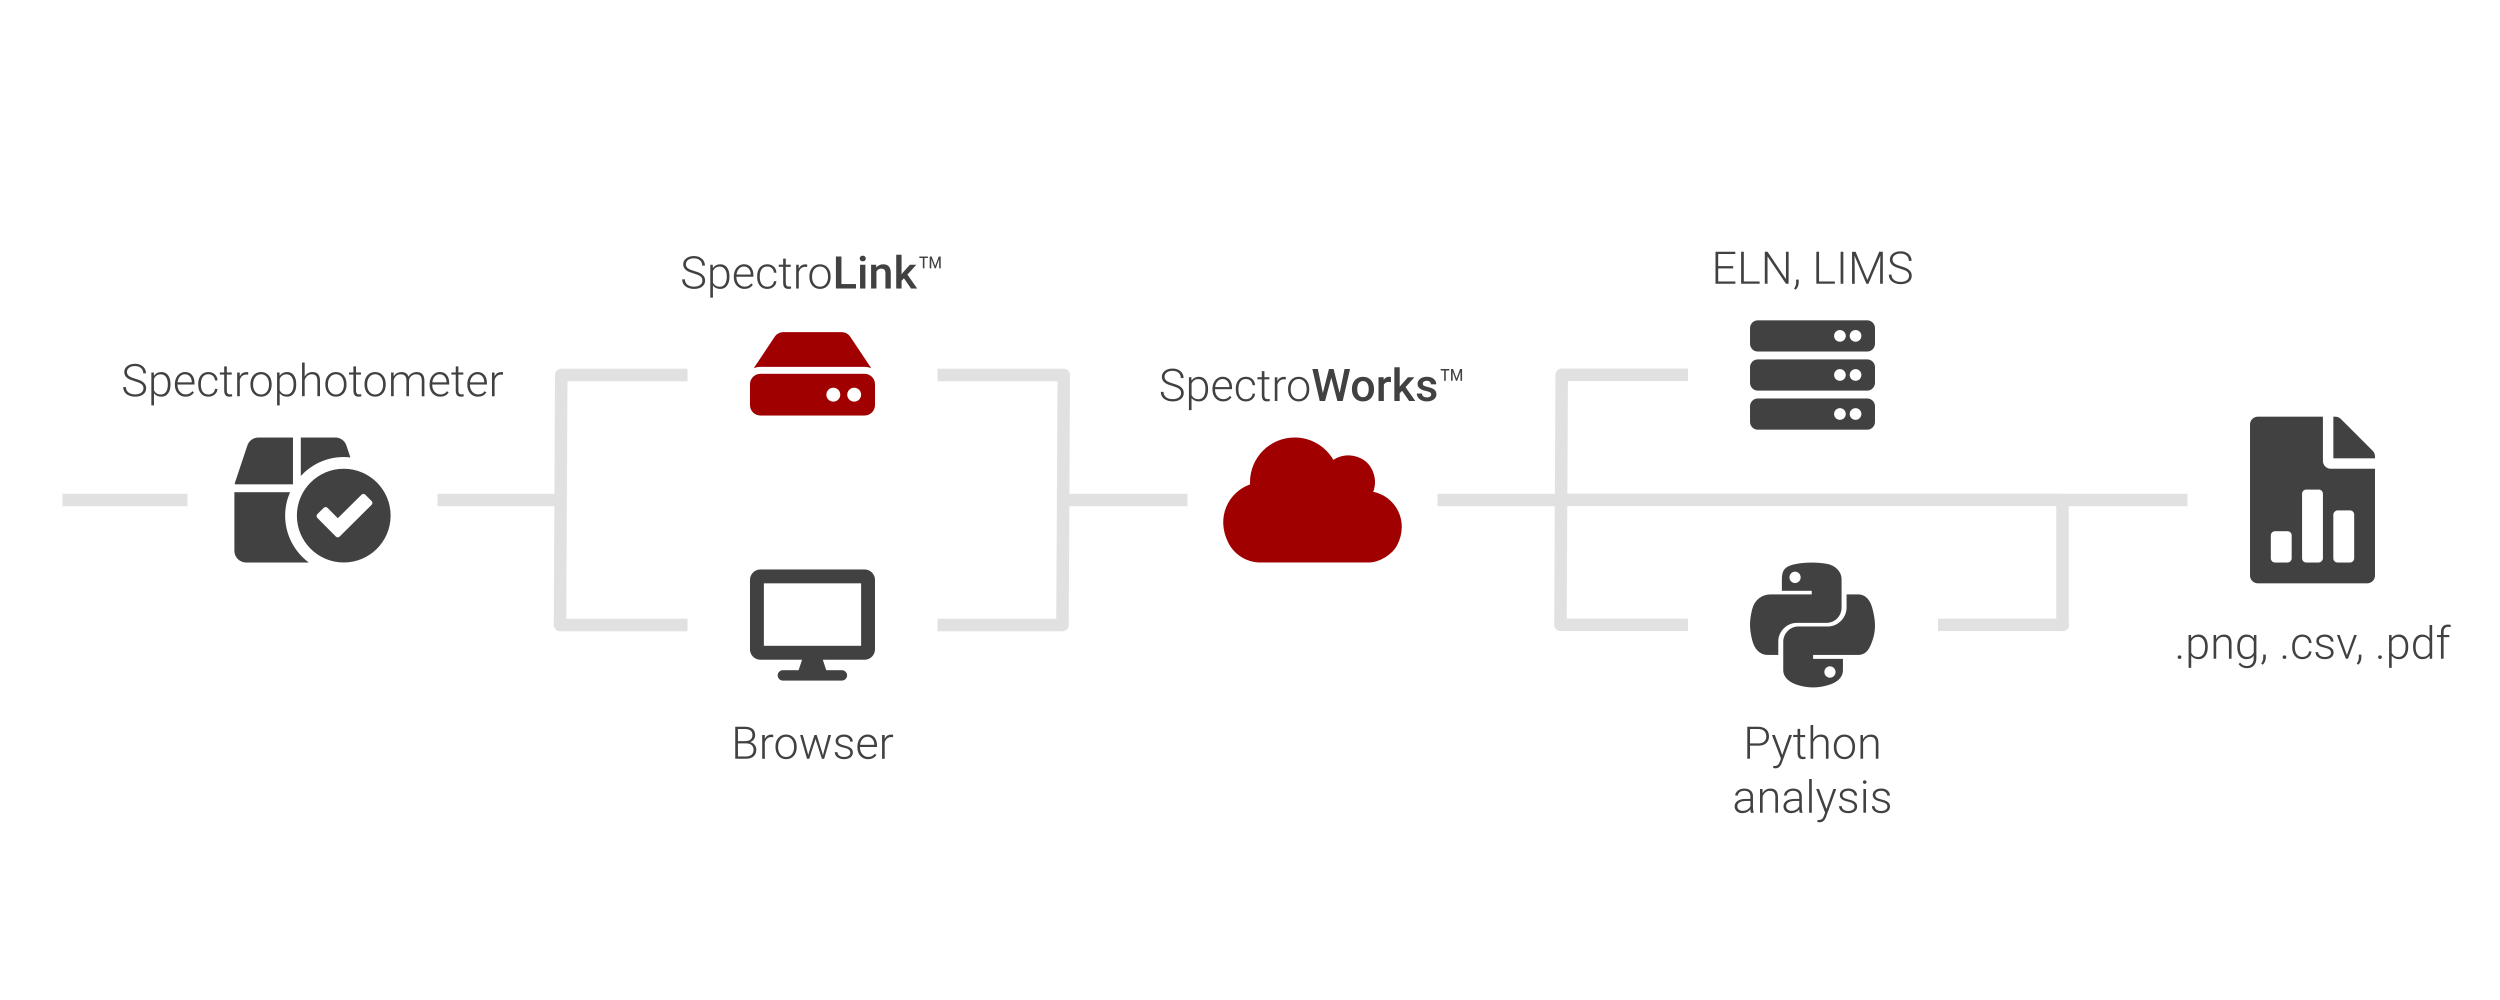 <?xml version="1.0" encoding="utf-8"?>
<!-- Generator: Adobe Illustrator 24.2.1, SVG Export Plug-In . SVG Version: 6.00 Build 0)  -->
<svg version="1.1" xmlns="http://www.w3.org/2000/svg" xmlns:xlink="http://www.w3.org/1999/xlink" x="0px" y="0px"
	 viewBox="0 0 1000 400" style="enable-background:new 0 0 1000 400;" xml:space="preserve">
<style type="text/css">
	.st0{fill:none;stroke:#E1E1E1;stroke-width:5;stroke-linejoin:round;stroke-miterlimit:10;}
	.st1{display:none;fill:none;stroke:#E1E1E1;stroke-width:5;stroke-linejoin:round;stroke-miterlimit:10;}
	.st2{display:none;}
	.st3{display:inline;}
	.st4{clip-path:url(#SVGID_2_);}
	.st5{clip-path:url(#SVGID_4_);fill:#414141;}
	.st6{clip-path:url(#SVGID_4_);fill:#A00000;}
	.st7{fill:#414141;}
	.st8{fill:none;}
	.st9{fill:#A00000;}
	.st10{fill:none;stroke:#A00000;stroke-width:3;stroke-linejoin:round;stroke-miterlimit:10;}
	.st11{display:inline;fill:none;}
	.st12{display:inline;fill:#414141;}
</style>
<g id="Lines">
	<line class="st0" x1="175" y1="200" x2="225" y2="200"/>
	<line class="st0" x1="425" y1="200" x2="475" y2="200"/>
	<line class="st0" x1="625.18" y1="199.93" x2="825.18" y2="199.93"/>
	<polyline class="st0" points="825,200 825,250 825.18,249.93 775.18,249.93 	"/>
	<line class="st1" x1="975" y1="200" x2="1025" y2="200"/>
	<polyline class="st1" points="-25,250 25,250 24.75,250 25.25,150 25,150 -25,150 	"/>
	<line class="st0" x1="25" y1="200" x2="75" y2="200"/>
	<polyline class="st0" points="375,150 425,150 425.5,150 425,250 375,250 	"/>
	<polyline class="st0" points="275,250 225,250 224,250 224.5,150 225,150 275,150 	"/>
	<line class="st0" x1="575" y1="200" x2="625" y2="200"/>
	<line class="st1" x1="775.18" y1="199.93" x2="825.18" y2="199.93"/>
	<polyline class="st0" points="675.18,249.93 625.18,249.93 624.18,249.93 624.68,149.93 625.18,149.93 675.18,149.93 	"/>
	<line class="st0" x1="825" y1="200" x2="875" y2="200"/>
</g>
<g id="Logo" class="st2">
	<g class="st3">
		<g>
			<defs>
				<rect id="SVGID_1_" x="811.36" y="338" width="177.27" height="50"/>
			</defs>
			<clipPath id="SVGID_2_">
				<use xlink:href="#SVGID_1_"  style="overflow:visible;"/>
			</clipPath>
			<g class="st4">
				<defs>
					<rect id="SVGID_3_" x="811.36" y="338" width="177.27" height="50"/>
				</defs>
				<clipPath id="SVGID_4_">
					<use xlink:href="#SVGID_3_"  style="overflow:visible;"/>
				</clipPath>
				<path class="st5" d="M927.27,350.27h-8.1c-2.95,0-6.07,2.07-6.26,5.91h14.82v3.63v0.01h-9.89c-3.97,0-6.02,3.08-6.02,6.09v3.28
					c0,2.95,2.11,6.09,6.02,6.09h9.32c2.92,0,6.02-2.13,6.02-6.09l0-12.64c0-2.94-2.12-6.06-6.06-6.06 M927.73,370.27h-10.45v-5.91
					h10.45V370.27z"/>
				<path class="st5" d="M901.36,350.27h-9.39c-2.94,0-6.06,2.12-6.06,6.06v18.94h5.91v-19.09h9.55v19.09h5.91v-18.73
					c0-2.94-2.12-6.06-6.06-6.06"/>
				<path class="st5" d="M953.64,350.27h-9.39c-2.94,0-6.06,2.12-6.06,6.06v18.94h5.91v-19.09h9.55v19.09h5.91v-18.73
					c0-2.94-2.12-6.06-6.06-6.06"/>
				<path class="st5" d="M982.73,350.73h-12.62c-2.92,0-6.01,2.11-6.01,6.01v12.52c0,2.92,2.11,6.01,6.01,6.01h12.52
					c2.92,0,6.02-2.11,6.02-6.01v-12.52c0-2.92-2.11-6.01-6.02-6.01 M970,369.36v-13.18l13.18,0.02l0,13.16L970,369.36z"/>
				<path class="st6" d="M811.36,356.64v12.58c0,2.94,2.13,6.06,6.06,6.06h11.67v-5.91h-11.82v-13.18h11.82v-5.91h-11.67
					c-2.94,0-6.06,2.12-6.06,6.06"/>
				<path class="st6" d="M875,350.27h-9.55V338h-5.91v37.27h5.91v-19.09h10v19.09h5.91v-18.73c0-2.94-2.12-6.06-6.06-6.06"/>
				<rect x="973.64" y="360.27" class="st6" width="5.45" height="5.45"/>
				<path class="st6" d="M849.09,350.73l-15.91,0V388h5.91v-12.73h9.83c2.95,0,6.08-2.12,6.08-6.05v-12.67
					c0-2.94-2.12-6.06-6.06-6.06 M849.09,369.36h-10v-13.18h10V369.36z"/>
			</g>
		</g>
	</g>
</g>
<g id="Figures">
	<g>
		<path class="st7" d="M117.19,175h-13.81c-2.02,0-3.81,1.29-4.44,3.2l-4.94,14.82c-0.08,0.23-0.08,0.48-0.12,0.72h23.31V175z
			 M140.16,182.98l-1.59-4.77c-0.63-1.92-2.42-3.21-4.44-3.21h-13.81v15.37c4.29-4.64,10.39-7.56,17.19-7.56
			C138.4,182.81,139.29,182.87,140.16,182.98z M114.06,206.25c0-3.33,0.71-6.5,1.97-9.38H93.75v23.44c0,2.59,2.1,4.69,4.69,4.69
			h25.06C117.78,220.72,114.06,213.93,114.06,206.25z M137.5,187.5c-10.35,0-18.75,8.4-18.75,18.75S127.15,225,137.5,225
			s18.75-8.4,18.75-18.75S147.85,187.5,137.5,187.5z M148.64,201.93l-12.79,12.7c-0.42,0.42-1.1,0.42-1.52-0.01l-7.39-7.45
			c-0.42-0.42-0.41-1.1,0.01-1.52l2.54-2.52c0.42-0.42,1.1-0.41,1.52,0.01l4.11,4.15l9.49-9.41c0.42-0.42,1.1-0.41,1.52,0.01
			l2.52,2.54C149.06,200.84,149.06,201.52,148.64,201.93z"/>
	</g>
	<g>
		<g>
			<path class="st9" d="M350,153.7v8.33c0,2.3-1.87,4.17-4.17,4.17h-41.67c-2.3,0-4.17-1.87-4.17-4.17v-8.33
				c0-2.3,1.87-4.17,4.17-4.17h41.67C348.13,149.53,350,151.4,350,153.7z M345.83,146.75c0.92,0,1.83,0.18,2.67,0.54l-8.38-12.57
				c-0.77-1.16-2.07-1.86-3.47-1.86h-23.32c-1.39,0-2.69,0.7-3.47,1.86l-8.38,12.57c0.85-0.35,1.75-0.54,2.67-0.54H345.83z
				 M341.67,155.09c-1.53,0-2.78,1.24-2.78,2.78c0,1.53,1.24,2.78,2.78,2.78s2.78-1.24,2.78-2.78
				C344.44,156.33,343.2,155.09,341.67,155.09z M333.33,155.09c-1.53,0-2.78,1.24-2.78,2.78c0,1.53,1.24,2.78,2.78,2.78
				s2.78-1.24,2.78-2.78C336.11,156.33,334.87,155.09,333.33,155.09z"/>
		</g>
	</g>
	<g>
		<path class="st9" d="M549.29,196.72c1.06-2.76,1.04-6.11-0.73-9.37c-0.95-1.75-2.43-3.16-4.22-4.02c-4-1.92-8.04-1.36-11,0.62
			c-3.09-5.36-8.86-8.95-15.48-8.95c-9.87,0-17.86,7.99-17.86,17.86c0,0.3,0.01,0.6,0.02,0.9c-8.63,3.04-13.9,13.24-8.63,23.48
			c2.46,4.78,7.42,7.76,12.8,7.76h43.26c4.3,0,9.46-3.12,11.42-6.95C563.88,208.26,558.03,198.48,549.29,196.72z"/>
	</g>
	<g>
		<path class="st7" d="M949.09,180.34l-12.75-12.76c-0.59-0.59-1.38-0.91-2.21-0.91h-0.79v16.67H950v-0.79
			C950,181.72,949.67,180.92,949.09,180.34z M929.17,184.38v-17.71h-26.04c-1.73,0-3.12,1.4-3.12,3.12v60.42
			c0,1.73,1.4,3.12,3.12,3.12h43.75c1.73,0,3.12-1.4,3.12-3.12V187.5h-17.71C930.57,187.5,929.17,186.09,929.17,184.38z M915,225h-5
			c-0.92,0-1.67-0.75-1.67-1.67v-9.17c0-0.92,0.75-1.67,1.67-1.67h5c0.92,0,1.67,0.75,1.67,1.67v9.17
			C916.67,224.25,915.92,225,915,225z M929.17,223.33c0,0.83-0.83,1.67-1.67,1.67h-5c-0.92,0-1.67-0.75-1.67-1.67V197.5
			c0-0.92,0.75-1.67,1.67-1.67h5c0.92,0,1.67,0.75,1.67,1.67V223.33L929.17,223.33z M933.33,205.83c0-0.83,0.83-1.67,1.67-1.67h5
			c0.92,0,1.67,0.75,1.67,1.67v17.5c0,0.92-0.75,1.67-1.67,1.67h-5c-0.92,0-1.67-0.75-1.67-1.67V205.83L933.33,205.83z"/>
	</g>
	<g>
		<g>
			<path class="st7" d="M749.08,243.81c-0.86-3.45-2.49-6.05-5.96-6.05h-4.49v5.28c0,4.1-3.48,7.55-7.44,7.55h-11.92
				c-3.26,0-5.97,2.79-5.97,6.06v11.36c0,3.24,2.82,5.13,5.97,6.06c3.78,1.1,7.41,1.31,11.94,0c3.01-0.87,5.97-2.62,5.97-6.06v-4.47
				h-11.94v-1.56h17.87c3.47,0,4.75-2.42,5.96-6.05C750.33,252.19,750.28,248.59,749.08,243.81L749.08,243.81z M731.98,266.53
				c1.24,0,2.24,1.02,2.24,2.27c0,1.26-1,2.28-2.24,2.28c-1.23,0-2.24-1.03-2.24-2.28C729.74,267.53,730.75,266.53,731.98,266.53z
				 M718.74,249.14h11.92c3.32,0,5.97-2.73,5.97-6.06v-11.37c0-3.24-2.73-5.66-5.97-6.2c-4-0.66-8.35-0.62-11.94,0.01
				c-5.05,0.89-5.97,2.76-5.97,6.2v4.59h11.94v1.45h-16.4c-3.47,0-6.51,2.09-7.45,6.05c-1.09,4.54-1.14,7.38,0,12.12
				c0.85,3.53,2.87,6.05,6.34,6.05h4.13v-5.44C711.3,252.6,714.7,249.14,718.74,249.14L718.74,249.14z M718.02,233.22
				c-1.24,0-2.24-1.02-2.24-2.27c0.01-1.26,1-2.28,2.24-2.28c1.23,0,2.24,1.03,2.24,2.28C720.26,232.21,719.26,233.22,718.02,233.22
				z"/>
		</g>
		<g>
			<path class="st7" d="M746.88,140.62h-43.75c-1.73,0-3.12-1.4-3.12-3.12v-6.25c0-1.73,1.4-3.12,3.12-3.12h43.75
				c1.73,0,3.12,1.4,3.12,3.12v6.25C750,139.23,748.6,140.62,746.88,140.62z M742.22,132.01c-1.29,0-2.34,1.05-2.34,2.34
				s1.05,2.34,2.34,2.34s2.34-1.05,2.34-2.34S743.52,132.01,742.22,132.01z M735.97,132.01c-1.29,0-2.34,1.05-2.34,2.34
				s1.05,2.34,2.34,2.34s2.34-1.05,2.34-2.34S737.27,132.01,735.97,132.01z M746.88,156.25h-43.75c-1.73,0-3.12-1.4-3.12-3.12v-6.25
				c0-1.73,1.4-3.12,3.12-3.12h43.75c1.73,0,3.12,1.4,3.12,3.12v6.25C750,154.85,748.6,156.25,746.88,156.25z M742.22,147.64
				c-1.29,0-2.34,1.05-2.34,2.34s1.05,2.34,2.34,2.34s2.34-1.05,2.34-2.34S743.52,147.64,742.22,147.64z M735.97,147.64
				c-1.29,0-2.34,1.05-2.34,2.34s1.05,2.34,2.34,2.34s2.34-1.05,2.34-2.34S737.27,147.64,735.97,147.64z M746.88,171.88h-43.75
				c-1.73,0-3.12-1.4-3.12-3.12v-6.25c0-1.73,1.4-3.12,3.12-3.12h43.75c1.73,0,3.12,1.4,3.12,3.12v6.25
				C750,170.48,748.6,171.88,746.88,171.88z M742.22,163.26c-1.29,0-2.34,1.05-2.34,2.34s1.05,2.34,2.34,2.34s2.34-1.05,2.34-2.34
				S743.52,163.26,742.22,163.26z M735.97,163.26c-1.29,0-2.34,1.05-2.34,2.34s1.05,2.34,2.34,2.34s2.34-1.05,2.34-2.34
				S737.27,163.26,735.97,163.26z"/>
		</g>
	</g>
</g>
<g id="Text">
	<g class="st2">
		<g class="st3">
			<rect x="-155.86" y="50" class="st8" width="161.71" height="45.28"/>
		</g>
		<g class="st3">
			<rect x="44.14" y="50" class="st8" width="161.71" height="45.28"/>
			<path class="st7" d="M94.92,64.03h-6.61L86.93,68h-3.08l6.45-17.06h2.66L99.41,68h-3.09L94.92,64.03z M89.15,61.64h4.95
				l-2.47-7.08L89.15,61.64z"/>
			<path class="st7" d="M106.28,65.96c0.71,0,1.3-0.21,1.77-0.62s0.72-0.93,0.75-1.54h2.68c-0.03,0.79-0.28,1.53-0.74,2.21
				s-1.09,1.22-1.88,1.62s-1.64,0.6-2.55,0.6c-1.77,0-3.18-0.57-4.22-1.72s-1.56-2.73-1.56-4.76v-0.29c0-1.93,0.52-3.47,1.55-4.63
				s2.44-1.74,4.22-1.74c1.51,0,2.74,0.44,3.69,1.32s1.45,2.03,1.49,3.46h-2.68c-0.03-0.73-0.28-1.32-0.74-1.79s-1.06-0.7-1.78-0.7
				c-0.92,0-1.63,0.33-2.13,1s-0.75,1.68-0.76,3.04v0.46c0,1.38,0.25,2.4,0.74,3.08S105.34,65.96,106.28,65.96z"/>
			<path class="st7" d="M113.1,61.55c0-1.98,0.45-3.56,1.36-4.72s2.13-1.75,3.68-1.75c1.41,0,2.54,0.5,3.36,1.49l0.16-1.25h2.53
				v17.55h-2.85v-5.95c-0.83,0.88-1.91,1.31-3.23,1.31c-1.52,0-2.73-0.59-3.64-1.78S113.1,63.64,113.1,61.55z M115.95,61.8
				c0,1.3,0.26,2.31,0.77,3.05s1.22,1.11,2.13,1.11c1.12,0,1.96-0.48,2.51-1.44v-5.77c-0.55-0.92-1.38-1.38-2.48-1.38
				c-0.91,0-1.62,0.36-2.14,1.09S115.95,60.3,115.95,61.8z"/>
			<path class="st7" d="M134.94,66.76c-0.84,0.98-2.02,1.48-3.56,1.48c-1.38,0-2.42-0.4-3.12-1.21s-1.06-1.97-1.06-3.49v-8.21h2.85
				v8.18c0,1.61,0.67,2.41,2,2.41c1.38,0,2.32-0.5,2.8-1.49v-9.11h2.85V68h-2.68L134.94,66.76z"/>
			<path class="st7" d="M140.6,52.03c0-0.44,0.14-0.8,0.42-1.09s0.67-0.43,1.19-0.43s0.91,0.14,1.2,0.43s0.42,0.65,0.42,1.09
				c0,0.43-0.14,0.79-0.42,1.07s-0.68,0.43-1.2,0.43s-0.91-0.14-1.19-0.43S140.6,52.46,140.6,52.03z M143.63,68h-2.85V55.32h2.85V68
				z"/>
			<path class="st7" d="M153.37,57.92c-0.38-0.06-0.76-0.09-1.16-0.09c-1.3,0-2.18,0.5-2.64,1.5V68h-2.85V55.32h2.72l0.07,1.42
				c0.69-1.1,1.64-1.65,2.86-1.65c0.41,0,0.74,0.05,1.01,0.16L153.37,57.92z"/>
			<path class="st7" d="M160.53,68.23c-1.8,0-3.27-0.57-4.39-1.71s-1.68-2.65-1.68-4.54v-0.35c0-1.27,0.24-2.4,0.73-3.39
				s1.17-1.77,2.06-2.33s1.87-0.83,2.95-0.83c1.73,0,3.06,0.55,4,1.65s1.41,2.66,1.41,4.68v1.15h-8.29
				c0.09,1.05,0.44,1.88,1.05,2.48s1.38,0.91,2.31,0.91c1.3,0,2.37-0.53,3.19-1.58l1.54,1.46c-0.51,0.76-1.19,1.35-2.03,1.76
				S161.58,68.23,160.53,68.23z M160.19,57.37c-0.78,0-1.41,0.27-1.89,0.82s-0.79,1.31-0.92,2.29h5.43v-0.21
				c-0.06-0.95-0.32-1.67-0.76-2.16S160.97,57.37,160.19,57.37z"/>
		</g>
		<g class="st3">
			<rect x="244.14" y="50" class="st8" width="161.71" height="45.28"/>
			<path class="st7" d="M301.47,50.94v11.4c0,1.81-0.58,3.25-1.74,4.31s-2.71,1.59-4.63,1.59c-1.95,0-3.5-0.52-4.65-1.56
				s-1.72-2.49-1.72-4.34V50.94h2.95v11.41c0,1.14,0.29,2.01,0.87,2.61s1.43,0.9,2.55,0.9c2.28,0,3.42-1.2,3.42-3.61V50.94H301.47z"
				/>
			<path class="st7" d="M315.47,61.79c0,1.96-0.45,3.53-1.34,4.69s-2.09,1.75-3.59,1.75c-1.39,0-2.5-0.46-3.34-1.37v6.01h-2.85
				V55.32h2.62l0.12,1.29c0.84-1.02,1.97-1.52,3.41-1.52c1.55,0,2.76,0.58,3.64,1.73s1.32,2.75,1.32,4.8V61.79z M312.63,61.54
				c0-1.27-0.25-2.27-0.76-3.01s-1.22-1.11-2.16-1.11c-1.16,0-2,0.48-2.51,1.44v5.62c0.52,0.98,1.36,1.48,2.53,1.48
				c0.91,0,1.62-0.37,2.13-1.1S312.63,63.03,312.63,61.54z"/>
			<path class="st7" d="M320.9,68h-2.85V50h2.85V68z"/>
			<path class="st7" d="M323.47,61.54c0-1.24,0.25-2.36,0.74-3.36s1.18-1.76,2.07-2.3s1.91-0.8,3.07-0.8c1.71,0,3.1,0.55,4.17,1.65
				s1.64,2.56,1.73,4.38l0.01,0.67c0,1.25-0.24,2.37-0.72,3.35s-1.17,1.75-2.06,2.29s-1.93,0.81-3.1,0.81
				c-1.79,0-3.22-0.6-4.29-1.79s-1.61-2.78-1.61-4.76V61.54z M326.32,61.79c0,1.3,0.27,2.33,0.81,3.06s1.29,1.11,2.25,1.11
				s1.71-0.38,2.24-1.12s0.8-1.85,0.8-3.29c0-1.28-0.28-2.3-0.83-3.05s-1.3-1.12-2.24-1.12c-0.93,0-1.67,0.37-2.21,1.11
				S326.32,60.32,326.32,61.79z"/>
			<path class="st7" d="M345.24,68c-0.12-0.24-0.23-0.64-0.33-1.18c-0.91,0.95-2.02,1.42-3.33,1.42c-1.27,0-2.31-0.36-3.12-1.09
				s-1.21-1.62-1.21-2.7c0-1.35,0.5-2.39,1.51-3.11s2.44-1.08,4.31-1.08h1.75v-0.83c0-0.66-0.18-1.18-0.55-1.58
				s-0.93-0.59-1.68-0.59c-0.65,0-1.18,0.16-1.59,0.49s-0.62,0.74-0.62,1.24h-2.85c0-0.7,0.23-1.35,0.69-1.95s1.09-1.08,1.88-1.42
				s1.68-0.52,2.65-0.52c1.48,0,2.67,0.37,3.55,1.12s1.34,1.79,1.36,3.15v5.72c0,1.14,0.16,2.05,0.48,2.73V68H345.24z M342.12,65.95
				c0.56,0,1.09-0.14,1.59-0.41s0.87-0.64,1.12-1.1v-2.39h-1.54c-1.05,0-1.85,0.18-2.38,0.55s-0.8,0.89-0.8,1.56
				c0,0.55,0.18,0.98,0.54,1.31S341.51,65.95,342.12,65.95z"/>
			<path class="st7" d="M350.12,61.57c0-1.95,0.45-3.52,1.36-4.71s2.12-1.78,3.64-1.78c1.34,0,2.43,0.47,3.26,1.41V50h2.85v18h-2.58
				l-0.14-1.31c-0.85,1.03-1.99,1.55-3.41,1.55c-1.48,0-2.69-0.6-3.6-1.79S350.12,63.62,350.12,61.57z M352.97,61.81
				c0,1.29,0.25,2.29,0.74,3.02s1.2,1.08,2.12,1.08c1.16,0,2.02-0.52,2.55-1.56v-5.41c-0.52-1.02-1.37-1.52-2.53-1.52
				c-0.92,0-1.63,0.37-2.13,1.1S352.97,60.34,352.97,61.81z"/>
		</g>
		<g class="st3">
			<rect x="444.14" y="50" class="st8" width="161.71" height="45.28"/>
			<path class="st7" d="M494.13,64.03h-6.61L486.13,68h-3.08l6.45-17.06h2.66L498.62,68h-3.09L494.13,64.03z M488.35,61.64h4.95
				l-2.47-7.08L488.35,61.64z"/>
			<path class="st7" d="M502.35,55.32l0.08,1.46c0.94-1.13,2.17-1.7,3.69-1.7c2.64,0,3.98,1.51,4.03,4.54V68h-2.85v-8.21
				c0-0.8-0.17-1.4-0.52-1.79s-0.92-0.58-1.71-0.58c-1.15,0-2,0.52-2.57,1.56V68h-2.85V55.32H502.35z"/>
			<path class="st7" d="M520.63,68c-0.12-0.24-0.23-0.64-0.33-1.18c-0.91,0.95-2.02,1.42-3.33,1.42c-1.27,0-2.31-0.36-3.12-1.09
				s-1.21-1.62-1.21-2.7c0-1.35,0.5-2.39,1.51-3.11s2.44-1.08,4.31-1.08h1.75v-0.83c0-0.66-0.18-1.18-0.55-1.58
				s-0.93-0.59-1.68-0.59c-0.65,0-1.18,0.16-1.59,0.49s-0.62,0.74-0.62,1.24h-2.85c0-0.7,0.23-1.35,0.69-1.95s1.09-1.08,1.88-1.42
				s1.68-0.52,2.65-0.52c1.48,0,2.67,0.37,3.55,1.12s1.34,1.79,1.36,3.15v5.72c0,1.14,0.16,2.05,0.48,2.73V68H520.63z M517.51,65.95
				c0.56,0,1.09-0.14,1.59-0.41s0.87-0.64,1.12-1.1v-2.39h-1.54c-1.05,0-1.85,0.18-2.38,0.55s-0.8,0.89-0.8,1.56
				c0,0.55,0.18,0.98,0.54,1.31S516.9,65.95,517.51,65.95z"/>
			<path class="st7" d="M529.07,68h-2.85V50h2.85V68z"/>
			<path class="st7" d="M536.61,63.92l2.58-8.6h3.04l-5.04,14.6c-0.77,2.13-2.09,3.2-3.94,3.2c-0.41,0-0.87-0.07-1.37-0.21V70.7
				l0.54,0.04c0.72,0,1.26-0.13,1.62-0.39c0.36-0.26,0.65-0.7,0.86-1.32l0.41-1.09l-4.45-12.61h3.07L536.61,63.92z"/>
			<path class="st7" d="M546.9,65.73h6.75V68h-10.29v-1.86l6.43-8.52h-6.32v-2.3h9.93v1.8L546.9,65.73z"/>
			<path class="st7" d="M561.32,68.23c-1.8,0-3.27-0.57-4.39-1.71s-1.68-2.65-1.68-4.54v-0.35c0-1.27,0.24-2.4,0.73-3.39
				s1.17-1.77,2.06-2.33s1.87-0.83,2.95-0.83c1.73,0,3.06,0.55,4,1.65s1.41,2.66,1.41,4.68v1.15h-8.29
				c0.09,1.05,0.44,1.88,1.05,2.48s1.38,0.91,2.31,0.91c1.3,0,2.37-0.53,3.19-1.58l1.54,1.46c-0.51,0.76-1.19,1.35-2.03,1.76
				S562.38,68.23,561.32,68.23z M560.98,57.37c-0.78,0-1.41,0.27-1.89,0.82s-0.79,1.31-0.92,2.29h5.43v-0.21
				c-0.06-0.95-0.32-1.67-0.76-2.16S561.77,57.37,560.98,57.37z"/>
		</g>
		<g class="st3">
			<rect x="644.14" y="50" class="st8" width="161.71" height="45.28"/>
			<path class="st7" d="M701.8,60.38h-7.01v5.25h8.19V68h-11.16V50.94h11.07v2.39h-8.11v4.71h7.01V60.38z"/>
			<path class="st7" d="M709.67,59.49l2.41-4.17h3.16l-3.88,6.25l4.01,6.43h-3.14l-2.53-4.34L707.19,68h-3.16l4.01-6.43l-3.87-6.25
				h3.14L709.67,59.49z"/>
			<path class="st7" d="M728.29,61.79c0,1.96-0.45,3.53-1.34,4.69s-2.09,1.75-3.59,1.75c-1.39,0-2.5-0.46-3.34-1.37v6.01h-2.85
				V55.32h2.62l0.12,1.29c0.84-1.02,1.97-1.52,3.41-1.52c1.55,0,2.76,0.58,3.64,1.73s1.32,2.75,1.32,4.8V61.79z M725.46,61.54
				c0-1.27-0.25-2.27-0.76-3.01s-1.22-1.11-2.16-1.11c-1.16,0-2,0.48-2.51,1.44v5.62c0.52,0.98,1.36,1.48,2.53,1.48
				c0.91,0,1.62-0.37,2.13-1.1S725.46,63.03,725.46,61.54z"/>
			<path class="st7" d="M730.17,61.54c0-1.24,0.25-2.36,0.74-3.36s1.18-1.76,2.07-2.3s1.91-0.8,3.07-0.8c1.71,0,3.1,0.55,4.17,1.65
				s1.64,2.56,1.73,4.38l0.01,0.67c0,1.25-0.24,2.37-0.72,3.35s-1.17,1.75-2.06,2.29s-1.93,0.81-3.1,0.81
				c-1.79,0-3.22-0.6-4.29-1.79s-1.61-2.78-1.61-4.76V61.54z M733.02,61.79c0,1.3,0.27,2.33,0.81,3.06s1.29,1.11,2.25,1.11
				s1.71-0.38,2.24-1.12s0.8-1.85,0.8-3.29c0-1.28-0.28-2.3-0.83-3.05s-1.3-1.12-2.24-1.12c-0.93,0-1.67,0.37-2.21,1.11
				S733.02,60.32,733.02,61.79z"/>
			<path class="st7" d="M751,57.92c-0.38-0.06-0.76-0.09-1.16-0.09c-1.3,0-2.18,0.5-2.64,1.5V68h-2.85V55.32h2.72l0.07,1.42
				c0.69-1.1,1.64-1.65,2.86-1.65c0.41,0,0.74,0.05,1.01,0.16L751,57.92z"/>
			<path class="st7" d="M756.96,52.24v3.08h2.24v2.11h-2.24v7.08c0,0.48,0.1,0.83,0.29,1.05s0.53,0.32,1.03,0.32
				c0.33,0,0.66-0.04,1-0.12v2.2c-0.65,0.18-1.27,0.27-1.88,0.27c-2.19,0-3.28-1.21-3.28-3.62v-7.18h-2.09v-2.11h2.09v-3.08H756.96z
				"/>
		</g>
		<g class="st3">
			<rect x="844.14" y="50" class="st8" width="161.71" height="42"/>
			<path class="st7" d="M916.47,60.38h-7.01v5.25h8.19V68H906.5V50.94h11.07v2.39h-8.11v4.71h7.01V60.38z"/>
			<path class="st7" d="M922.44,55.32l0.08,1.46c0.94-1.13,2.17-1.7,3.69-1.7c2.64,0,3.98,1.51,4.03,4.54V68h-2.85v-8.21
				c0-0.8-0.17-1.4-0.52-1.79s-0.92-0.58-1.71-0.58c-1.15,0-2,0.52-2.57,1.56V68h-2.85V55.32H922.44z"/>
			<path class="st7" d="M932.61,61.57c0-1.95,0.45-3.52,1.36-4.71s2.12-1.78,3.64-1.78c1.34,0,2.43,0.47,3.26,1.41V50h2.85v18h-2.58
				L941,66.69c-0.85,1.03-1.99,1.55-3.41,1.55c-1.48,0-2.69-0.6-3.6-1.79S932.61,63.62,932.61,61.57z M935.46,61.81
				c0,1.29,0.25,2.29,0.74,3.02s1.2,1.08,2.12,1.08c1.16,0,2.02-0.52,2.55-1.56v-5.41c-0.52-1.02-1.37-1.52-2.53-1.52
				c-0.92,0-1.63,0.37-2.13,1.1S935.46,60.34,935.46,61.81z"/>
		</g>
	</g>
	<g>
		<rect x="42.81" y="145" class="st8" width="164.39" height="32.64"/>
		<path class="st7" d="M57.38,155.35c0-0.71-0.25-1.27-0.75-1.68s-1.41-0.81-2.73-1.18s-2.29-0.78-2.9-1.22
			c-0.87-0.62-1.3-1.44-1.3-2.44c0-0.98,0.4-1.77,1.21-2.39s1.84-0.92,3.09-0.92c0.85,0,1.61,0.16,2.28,0.49s1.19,0.79,1.56,1.37
			s0.55,1.24,0.55,1.96H57.3c0-0.88-0.3-1.58-0.9-2.11s-1.4-0.8-2.41-0.8c-0.98,0-1.76,0.22-2.34,0.66
			c-0.58,0.44-0.87,1.01-0.87,1.71c0,0.65,0.26,1.18,0.78,1.59s1.36,0.77,2.5,1.09s2.02,0.64,2.61,0.98s1.04,0.74,1.34,1.21
			s0.45,1.02,0.45,1.66c0,1.01-0.4,1.82-1.21,2.43s-1.87,0.91-3.19,0.91c-0.9,0-1.73-0.16-2.48-0.48s-1.32-0.77-1.71-1.35
			s-0.58-1.25-0.58-2h1.08c0,0.9,0.34,1.61,1.01,2.14s1.57,0.78,2.69,0.78c1,0,1.8-0.22,2.4-0.66S57.38,156.08,57.38,155.35z"/>
		<path class="st7" d="M68.2,153.84c0,1.48-0.33,2.66-0.98,3.53s-1.54,1.31-2.64,1.31c-1.3,0-2.3-0.46-2.99-1.37v4.85h-1.05v-13.17
			h0.98l0.05,1.34c0.69-1.01,1.68-1.52,2.98-1.52c1.14,0,2.03,0.43,2.68,1.29s0.97,2.06,0.97,3.59V153.84z M67.14,153.66
			c0-1.21-0.25-2.17-0.75-2.87s-1.19-1.05-2.08-1.05c-0.64,0-1.2,0.16-1.66,0.47s-0.82,0.76-1.06,1.35v4.56
			c0.25,0.54,0.61,0.96,1.08,1.25s1.02,0.43,1.66,0.43c0.88,0,1.57-0.35,2.07-1.06S67.14,155,67.14,153.66z"/>
		<path class="st7" d="M74.21,158.68c-0.81,0-1.54-0.2-2.19-0.6s-1.16-0.95-1.52-1.67s-0.54-1.51-0.54-2.4v-0.38
			c0-0.91,0.18-1.74,0.53-2.47s0.85-1.31,1.48-1.73s1.32-0.63,2.06-0.63c1.15,0,2.07,0.39,2.75,1.18s1.02,1.86,1.02,3.23v0.59h-6.79
			v0.2c0,1.08,0.31,1.98,0.93,2.69s1.4,1.08,2.33,1.08c0.56,0,1.06-0.1,1.49-0.31s0.82-0.53,1.17-0.98l0.66,0.5
			C76.8,158.12,75.68,158.68,74.21,158.68z M74.01,149.71c-0.79,0-1.46,0.29-2,0.87s-0.87,1.36-0.99,2.34h5.7v-0.11
			c-0.03-0.91-0.29-1.66-0.78-2.23S74.81,149.71,74.01,149.71z"/>
		<path class="st7" d="M83.34,157.79c0.73,0,1.35-0.21,1.84-0.62s0.76-0.95,0.8-1.6H87c-0.03,0.58-0.21,1.11-0.54,1.59
			s-0.78,0.85-1.33,1.12s-1.15,0.4-1.78,0.4c-1.25,0-2.24-0.43-2.97-1.3s-1.09-2.03-1.09-3.5v-0.32c0-0.94,0.16-1.77,0.49-2.49
			s0.8-1.28,1.41-1.67s1.33-0.59,2.15-0.59c1.04,0,1.9,0.31,2.58,0.93s1.04,1.44,1.09,2.45h-1.01c-0.05-0.74-0.31-1.34-0.8-1.8
			s-1.11-0.69-1.85-0.69c-0.95,0-1.69,0.34-2.21,1.03s-0.79,1.65-0.79,2.88v0.31c0,1.21,0.26,2.16,0.79,2.84
			S82.38,157.79,83.34,157.79z"/>
		<path class="st7" d="M90.73,146.56v2.43h1.97v0.86h-1.97v6.34c0,0.53,0.1,0.92,0.29,1.18c0.19,0.26,0.51,0.39,0.95,0.39
			c0.18,0,0.46-0.03,0.85-0.09l0.04,0.85c-0.28,0.1-0.65,0.15-1.12,0.15c-0.72,0-1.25-0.21-1.57-0.63s-0.49-1.04-0.49-1.85v-6.35
			h-1.75v-0.86h1.75v-2.43H90.73z"/>
		<path class="st7" d="M99.27,149.89c-0.22-0.04-0.46-0.06-0.71-0.06c-0.66,0-1.21,0.18-1.67,0.55s-0.78,0.9-0.97,1.6v6.53h-1.05
			v-9.51h1.03l0.02,1.51c0.56-1.12,1.45-1.69,2.68-1.69c0.29,0,0.52,0.04,0.69,0.11L99.27,149.89z"/>
		<path class="st7" d="M100.18,153.6c0-0.91,0.18-1.74,0.53-2.47s0.86-1.3,1.5-1.71s1.38-0.61,2.2-0.61c1.27,0,2.29,0.44,3.08,1.33
			s1.18,2.06,1.18,3.53v0.22c0,0.92-0.18,1.75-0.53,2.48s-0.85,1.3-1.5,1.7s-1.38,0.6-2.21,0.6c-1.26,0-2.28-0.44-3.07-1.33
			s-1.18-2.06-1.18-3.53V153.6z M101.23,153.9c0,1.14,0.29,2.07,0.88,2.8s1.36,1.09,2.32,1.09c0.95,0,1.72-0.36,2.31-1.09
			s0.88-1.69,0.88-2.89v-0.2c0-0.73-0.13-1.39-0.4-2s-0.65-1.07-1.13-1.4s-1.04-0.5-1.67-0.5c-0.94,0-1.7,0.37-2.29,1.1
			s-0.89,1.7-0.89,2.89V153.9z"/>
		<path class="st7" d="M118.49,153.84c0,1.48-0.33,2.66-0.98,3.53s-1.54,1.31-2.64,1.31c-1.3,0-2.3-0.46-2.99-1.37v4.85h-1.05
			v-13.17h0.98l0.05,1.34c0.69-1.01,1.68-1.52,2.98-1.52c1.14,0,2.03,0.43,2.68,1.29s0.97,2.06,0.97,3.59V153.84z M117.43,153.66
			c0-1.21-0.25-2.17-0.75-2.87s-1.19-1.05-2.08-1.05c-0.64,0-1.2,0.16-1.66,0.47s-0.82,0.76-1.06,1.35v4.56
			c0.25,0.54,0.61,0.96,1.08,1.25s1.02,0.43,1.66,0.43c0.88,0,1.57-0.35,2.07-1.06S117.43,155,117.43,153.66z"/>
		<path class="st7" d="M121.86,150.6c0.35-0.57,0.79-1.01,1.33-1.32s1.13-0.47,1.77-0.47c1.02,0,1.78,0.29,2.28,0.86
			s0.75,1.44,0.76,2.58v6.24h-1.05v-6.25c-0.01-0.85-0.19-1.48-0.54-1.9s-0.92-0.62-1.7-0.62c-0.65,0-1.23,0.2-1.73,0.61
			s-0.87,0.96-1.11,1.65v6.51h-1.05V145h1.05V150.6z"/>
		<path class="st7" d="M130.12,153.6c0-0.91,0.18-1.74,0.53-2.47s0.86-1.3,1.5-1.71s1.38-0.61,2.2-0.61c1.27,0,2.29,0.44,3.08,1.33
			s1.18,2.06,1.18,3.53v0.22c0,0.92-0.18,1.75-0.53,2.48s-0.85,1.3-1.5,1.7s-1.38,0.6-2.21,0.6c-1.26,0-2.28-0.44-3.07-1.33
			s-1.18-2.06-1.18-3.53V153.6z M131.17,153.9c0,1.14,0.29,2.07,0.88,2.8s1.36,1.09,2.32,1.09c0.95,0,1.72-0.36,2.31-1.09
			s0.88-1.69,0.88-2.89v-0.2c0-0.73-0.13-1.39-0.4-2s-0.65-1.07-1.13-1.4s-1.04-0.5-1.67-0.5c-0.94,0-1.7,0.37-2.29,1.1
			s-0.89,1.7-0.89,2.89V153.9z"/>
		<path class="st7" d="M142.41,146.56v2.43h1.97v0.86h-1.97v6.34c0,0.53,0.1,0.92,0.29,1.18c0.19,0.26,0.51,0.39,0.95,0.39
			c0.18,0,0.46-0.03,0.85-0.09l0.04,0.85c-0.28,0.1-0.65,0.15-1.12,0.15c-0.72,0-1.25-0.21-1.57-0.63s-0.49-1.04-0.49-1.85v-6.35
			h-1.75v-0.86h1.75v-2.43H142.41z"/>
		<path class="st7" d="M145.8,153.6c0-0.91,0.18-1.74,0.53-2.47s0.86-1.3,1.5-1.71s1.38-0.61,2.2-0.61c1.27,0,2.29,0.44,3.08,1.33
			s1.18,2.06,1.18,3.53v0.22c0,0.92-0.18,1.75-0.53,2.48s-0.85,1.3-1.5,1.7s-1.38,0.6-2.21,0.6c-1.26,0-2.28-0.44-3.07-1.33
			s-1.18-2.06-1.18-3.53V153.6z M146.86,153.9c0,1.14,0.29,2.07,0.88,2.8s1.36,1.09,2.32,1.09c0.95,0,1.72-0.36,2.31-1.09
			s0.88-1.69,0.88-2.89v-0.2c0-0.73-0.13-1.39-0.4-2s-0.65-1.07-1.13-1.4s-1.04-0.5-1.67-0.5c-0.94,0-1.7,0.37-2.29,1.1
			s-0.89,1.7-0.89,2.89V153.9z"/>
		<path class="st7" d="M157.42,148.99l0.04,1.55c0.35-0.57,0.79-1,1.32-1.29s1.11-0.43,1.76-0.43c1.5,0,2.45,0.62,2.86,1.85
			c0.34-0.59,0.79-1.05,1.36-1.37s1.2-0.48,1.88-0.48c2.04,0,3.08,1.11,3.12,3.34v6.35h-1.05v-6.27c-0.01-0.85-0.19-1.48-0.55-1.89
			s-0.95-0.62-1.76-0.62c-0.76,0.01-1.39,0.26-1.92,0.73s-0.81,1.06-0.87,1.74v6.29h-1.05v-6.35c-0.01-0.81-0.2-1.42-0.58-1.82
			s-0.96-0.6-1.74-0.6c-0.66,0-1.23,0.19-1.71,0.57s-0.83,0.94-1.05,1.68v6.52h-1.05v-9.51H157.42z"/>
		<path class="st7" d="M176.1,158.68c-0.81,0-1.54-0.2-2.19-0.6s-1.16-0.95-1.52-1.67s-0.54-1.51-0.54-2.4v-0.38
			c0-0.91,0.18-1.74,0.53-2.47s0.85-1.31,1.48-1.73s1.32-0.63,2.06-0.63c1.15,0,2.07,0.39,2.75,1.18s1.02,1.86,1.02,3.23v0.59h-6.79
			v0.2c0,1.08,0.31,1.98,0.93,2.69s1.4,1.08,2.33,1.08c0.56,0,1.06-0.1,1.49-0.31s0.82-0.53,1.17-0.98l0.66,0.5
			C178.69,158.12,177.57,158.68,176.1,158.68z M175.91,149.71c-0.79,0-1.46,0.29-2,0.87s-0.87,1.36-0.99,2.34h5.7v-0.11
			c-0.03-0.91-0.29-1.66-0.78-2.23S176.7,149.71,175.91,149.71z"/>
		<path class="st7" d="M183.35,146.56v2.43h1.97v0.86h-1.97v6.34c0,0.53,0.1,0.92,0.29,1.18c0.19,0.26,0.51,0.39,0.95,0.39
			c0.18,0,0.46-0.03,0.85-0.09l0.04,0.85c-0.28,0.1-0.65,0.15-1.12,0.15c-0.72,0-1.25-0.21-1.57-0.63s-0.49-1.04-0.49-1.85v-6.35
			h-1.75v-0.86h1.75v-2.43H183.35z"/>
		<path class="st7" d="M191.18,158.68c-0.81,0-1.54-0.2-2.19-0.6s-1.16-0.95-1.52-1.67s-0.54-1.51-0.54-2.4v-0.38
			c0-0.91,0.18-1.74,0.53-2.47s0.85-1.31,1.48-1.73s1.32-0.63,2.06-0.63c1.15,0,2.07,0.39,2.75,1.18s1.02,1.86,1.02,3.23v0.59h-6.79
			v0.2c0,1.08,0.31,1.98,0.93,2.69s1.4,1.08,2.33,1.08c0.56,0,1.06-0.1,1.49-0.31s0.82-0.53,1.17-0.98l0.66,0.5
			C193.77,158.12,192.65,158.68,191.18,158.68z M190.99,149.71c-0.79,0-1.46,0.29-2,0.87s-0.87,1.36-0.99,2.34h5.7v-0.11
			c-0.03-0.91-0.29-1.66-0.78-2.23S191.79,149.71,190.99,149.71z"/>
		<path class="st7" d="M201.19,149.89c-0.22-0.04-0.46-0.06-0.71-0.06c-0.66,0-1.21,0.18-1.67,0.55s-0.78,0.9-0.97,1.6v6.53h-1.05
			v-9.51h1.03l0.02,1.51c0.56-1.12,1.45-1.69,2.68-1.69c0.29,0,0.52,0.04,0.69,0.11L201.19,149.89z"/>
	</g>
	<g>
		<path class="st7" d="M280.96,112.25c0-0.71-0.25-1.27-0.75-1.68s-1.41-0.81-2.73-1.18s-2.29-0.78-2.9-1.22
			c-0.87-0.62-1.3-1.44-1.3-2.44c0-0.98,0.4-1.77,1.21-2.39s1.83-0.92,3.09-0.92c0.85,0,1.61,0.16,2.28,0.49s1.19,0.79,1.56,1.37
			s0.55,1.24,0.55,1.96h-1.09c0-0.88-0.3-1.58-0.9-2.11s-1.4-0.8-2.41-0.8c-0.98,0-1.76,0.22-2.34,0.66
			c-0.58,0.44-0.87,1.01-0.87,1.71c0,0.65,0.26,1.18,0.78,1.59s1.36,0.77,2.5,1.09s2.02,0.64,2.61,0.98s1.04,0.74,1.34,1.21
			s0.45,1.02,0.45,1.66c0,1.01-0.4,1.82-1.21,2.43s-1.87,0.91-3.19,0.91c-0.9,0-1.73-0.16-2.48-0.48s-1.32-0.77-1.71-1.35
			s-0.58-1.25-0.58-2h1.08c0,0.9,0.34,1.61,1.01,2.14s1.57,0.78,2.69,0.78c1,0,1.8-0.22,2.4-0.66S280.96,112.98,280.96,112.25z"/>
		<path class="st7" d="M291.78,110.74c0,1.48-0.33,2.66-0.98,3.53s-1.54,1.31-2.64,1.31c-1.3,0-2.3-0.46-2.99-1.37v4.85h-1.05
			v-13.17h0.98l0.05,1.34c0.69-1.01,1.68-1.52,2.98-1.52c1.14,0,2.03,0.43,2.68,1.29s0.97,2.06,0.97,3.59V110.74z M290.72,110.56
			c0-1.21-0.25-2.17-0.75-2.87s-1.19-1.05-2.08-1.05c-0.64,0-1.2,0.16-1.66,0.47s-0.82,0.76-1.06,1.35v4.56
			c0.25,0.54,0.61,0.96,1.08,1.25s1.02,0.43,1.66,0.43c0.88,0,1.58-0.35,2.07-1.06S290.72,111.9,290.72,110.56z"/>
		<path class="st7" d="M297.79,115.57c-0.81,0-1.54-0.2-2.19-0.6s-1.16-0.95-1.53-1.67s-0.54-1.51-0.54-2.4v-0.38
			c0-0.91,0.18-1.74,0.53-2.47s0.85-1.31,1.48-1.73s1.32-0.63,2.06-0.63c1.15,0,2.07,0.39,2.75,1.18s1.01,1.86,1.01,3.23v0.59h-6.79
			v0.2c0,1.08,0.31,1.98,0.93,2.69s1.4,1.08,2.33,1.08c0.56,0,1.06-0.1,1.49-0.31s0.82-0.53,1.17-0.98l0.66,0.5
			C300.38,115.01,299.26,115.57,297.79,115.57z M297.6,106.61c-0.79,0-1.46,0.29-2,0.87s-0.87,1.36-0.99,2.34h5.7v-0.11
			c-0.03-0.91-0.29-1.66-0.78-2.23S298.39,106.61,297.6,106.61z"/>
		<path class="st7" d="M306.92,114.69c0.73,0,1.35-0.21,1.84-0.62s0.76-0.95,0.8-1.6h1.01c-0.03,0.58-0.21,1.11-0.54,1.59
			s-0.78,0.85-1.33,1.12s-1.15,0.4-1.78,0.4c-1.25,0-2.24-0.43-2.97-1.3s-1.09-2.03-1.09-3.5v-0.32c0-0.94,0.16-1.77,0.49-2.49
			s0.8-1.28,1.41-1.67s1.33-0.59,2.15-0.59c1.04,0,1.9,0.31,2.58,0.93s1.04,1.44,1.08,2.45h-1.01c-0.05-0.74-0.31-1.34-0.8-1.8
			s-1.11-0.69-1.85-0.69c-0.95,0-1.69,0.34-2.21,1.03s-0.79,1.65-0.79,2.88v0.31c0,1.21,0.26,2.16,0.79,2.84
			S305.97,114.69,306.92,114.69z"/>
		<path class="st7" d="M314.31,103.45v2.43h1.97v0.86h-1.97v6.34c0,0.53,0.1,0.92,0.29,1.18c0.19,0.26,0.51,0.39,0.95,0.39
			c0.18,0,0.46-0.03,0.85-0.09l0.04,0.85c-0.28,0.1-0.65,0.15-1.12,0.15c-0.72,0-1.25-0.21-1.57-0.63s-0.49-1.04-0.49-1.85v-6.35
			h-1.75v-0.86h1.75v-2.43H314.31z"/>
		<path class="st7" d="M322.86,106.79c-0.22-0.04-0.46-0.06-0.71-0.06c-0.66,0-1.21,0.18-1.67,0.55s-0.78,0.9-0.97,1.6v6.53h-1.05
			v-9.51h1.03l0.02,1.51c0.56-1.12,1.45-1.69,2.68-1.69c0.29,0,0.52,0.04,0.69,0.11L322.86,106.79z"/>
		<path class="st7" d="M323.76,110.5c0-0.91,0.18-1.74,0.53-2.47s0.86-1.3,1.5-1.71s1.38-0.61,2.2-0.61c1.27,0,2.29,0.44,3.08,1.33
			s1.18,2.06,1.18,3.53v0.22c0,0.92-0.18,1.75-0.53,2.48s-0.85,1.3-1.5,1.7s-1.38,0.6-2.21,0.6c-1.26,0-2.28-0.44-3.07-1.33
			s-1.18-2.06-1.18-3.53V110.5z M324.82,110.79c0,1.14,0.29,2.07,0.88,2.8s1.36,1.09,2.32,1.09c0.95,0,1.72-0.36,2.31-1.09
			s0.88-1.69,0.88-2.89v-0.2c0-0.73-0.13-1.39-0.4-2s-0.65-1.07-1.13-1.4s-1.04-0.5-1.67-0.5c-0.94,0-1.7,0.37-2.29,1.1
			s-0.89,1.7-0.89,2.89V110.79z"/>
		<path class="st7" d="M336.58,113.62h5.81v1.78h-8.03v-12.8h2.22V113.62z"/>
		<path class="st7" d="M343.89,103.42c0-0.33,0.1-0.6,0.31-0.82s0.5-0.33,0.89-0.33s0.69,0.11,0.9,0.33s0.32,0.49,0.32,0.82
			c0,0.32-0.11,0.59-0.32,0.8s-0.51,0.32-0.9,0.32s-0.68-0.11-0.89-0.32S343.89,103.74,343.89,103.42z M346.16,115.4h-2.14v-9.51
			h2.14V115.4z"/>
		<path class="st7" d="M350.46,105.89l0.06,1.1c0.7-0.85,1.63-1.27,2.77-1.27c1.98,0,2.99,1.13,3.02,3.4v6.28h-2.14v-6.16
			c0-0.6-0.13-1.05-0.39-1.34s-0.69-0.44-1.28-0.44c-0.86,0-1.5,0.39-1.92,1.17v6.77h-2.14v-9.51H350.46z"/>
		<path class="st7" d="M361.58,111.32l-0.95,0.98v3.1h-2.14v-13.5h2.14v7.79l0.67-0.83l2.63-2.96h2.57l-3.53,3.96l3.91,5.55h-2.47
			L361.58,111.32z"/>
		<path class="st7" d="M371.17,103.21h-1.4v4.11h-0.64v-4.11h-1.4v-0.61h3.44V103.21z M375.66,103.67l-1.34,3.66h-0.46l-1.34-3.72
			v3.72h-0.64v-4.72h0.8l1.41,3.78l1.41-3.78h0.79v4.72h-0.63V103.67z"/>
	</g>
	<g>
		<rect x="242.81" y="290" class="st8" width="164.39" height="32.64"/>
		<path class="st7" d="M294.1,303.5v-12.8h3.78c1.37,0,2.41,0.28,3.12,0.85s1.06,1.4,1.06,2.5c0,0.66-0.18,1.24-0.54,1.73
			c-0.36,0.49-0.85,0.84-1.48,1.05c0.74,0.16,1.34,0.53,1.8,1.1c0.45,0.57,0.68,1.22,0.68,1.97c0,1.13-0.37,2.01-1.09,2.65
			s-1.74,0.95-3.04,0.95H294.1z M295.18,296.44h2.95c0.9-0.02,1.6-0.23,2.1-0.64c0.5-0.41,0.74-1,0.74-1.78
			c0-0.82-0.26-1.43-0.77-1.82c-0.51-0.39-1.29-0.59-2.32-0.59h-2.7V296.44z M295.18,297.36v5.23h3.24c0.93,0,1.66-0.24,2.2-0.71
			c0.54-0.47,0.81-1.12,0.81-1.96c0-0.79-0.26-1.41-0.78-1.87c-0.52-0.46-1.23-0.69-2.15-0.69H295.18z"/>
		<path class="st7" d="M309.28,294.89c-0.22-0.04-0.46-0.06-0.71-0.06c-0.66,0-1.21,0.18-1.67,0.55s-0.78,0.9-0.97,1.6v6.53h-1.05
			v-9.51h1.03l0.02,1.51c0.56-1.12,1.45-1.69,2.68-1.69c0.29,0,0.52,0.04,0.69,0.11L309.28,294.89z"/>
		<path class="st7" d="M310.19,298.6c0-0.91,0.18-1.74,0.53-2.47s0.86-1.3,1.5-1.71s1.38-0.61,2.2-0.61c1.27,0,2.29,0.44,3.08,1.33
			s1.18,2.06,1.18,3.53v0.22c0,0.92-0.18,1.75-0.53,2.48s-0.85,1.3-1.5,1.7s-1.38,0.6-2.21,0.6c-1.26,0-2.28-0.44-3.07-1.33
			s-1.18-2.06-1.18-3.53V298.6z M311.24,298.9c0,1.14,0.29,2.07,0.88,2.8s1.36,1.09,2.32,1.09c0.95,0,1.72-0.36,2.31-1.09
			s0.88-1.69,0.88-2.89v-0.2c0-0.73-0.13-1.39-0.4-2s-0.65-1.07-1.13-1.4s-1.04-0.5-1.67-0.5c-0.94,0-1.7,0.37-2.29,1.1
			s-0.89,1.7-0.89,2.89V298.9z"/>
		<path class="st7" d="M323.12,301.31l0.16,0.82l0.21-0.86l2.29-7.28h0.9l2.26,7.22l0.25,1l0.2-0.92l1.95-7.29h1.09l-2.77,9.51h-0.9
			l-2.44-7.54l-0.11-0.52l-0.11,0.53l-2.4,7.53h-0.9l-2.76-9.51h1.08L323.12,301.31z"/>
		<path class="st7" d="M340.11,301.08c0-0.52-0.21-0.94-0.63-1.26s-1.05-0.56-1.89-0.74s-1.5-0.38-1.96-0.62s-0.81-0.51-1.04-0.85
			s-0.34-0.74-0.34-1.21c0-0.75,0.31-1.37,0.94-1.86s1.43-0.73,2.41-0.73c1.06,0,1.91,0.26,2.55,0.79s0.96,1.21,0.96,2.05h-1.05
			c0-0.56-0.23-1.02-0.7-1.39s-1.05-0.55-1.76-0.55c-0.69,0-1.25,0.15-1.67,0.46s-0.63,0.71-0.63,1.2c0,0.47,0.17,0.84,0.52,1.1
			s0.98,0.5,1.91,0.72s1.61,0.45,2.07,0.69s0.8,0.54,1.02,0.89s0.33,0.76,0.33,1.26c0,0.8-0.32,1.44-0.97,1.92s-1.49,0.72-2.54,0.72
			c-1.11,0-2.01-0.27-2.69-0.8s-1.03-1.21-1.03-2.03h1.05c0.04,0.62,0.3,1.09,0.78,1.44s1.11,0.51,1.89,0.51
			c0.73,0,1.32-0.16,1.78-0.48S340.11,301.58,340.11,301.08z"/>
		<path class="st7" d="M347.21,303.68c-0.81,0-1.54-0.2-2.19-0.6s-1.16-0.95-1.52-1.67s-0.54-1.51-0.54-2.4v-0.38
			c0-0.91,0.18-1.74,0.53-2.47s0.85-1.31,1.48-1.73s1.32-0.63,2.06-0.63c1.15,0,2.07,0.39,2.75,1.18s1.02,1.86,1.02,3.23v0.59H344
			v0.2c0,1.08,0.31,1.98,0.93,2.69s1.4,1.08,2.33,1.08c0.56,0,1.06-0.1,1.49-0.31s0.82-0.53,1.17-0.98l0.66,0.5
			C349.81,303.12,348.69,303.68,347.21,303.68z M347.02,294.71c-0.79,0-1.46,0.29-2,0.87s-0.87,1.36-0.99,2.34h5.7v-0.11
			c-0.03-0.91-0.29-1.66-0.78-2.23S347.82,294.71,347.02,294.71z"/>
		<path class="st7" d="M357.23,294.89c-0.22-0.04-0.46-0.06-0.71-0.06c-0.66,0-1.21,0.18-1.67,0.55s-0.78,0.9-0.97,1.6v6.53h-1.05
			v-9.51h1.03l0.02,1.51c0.56-1.12,1.45-1.69,2.68-1.69c0.29,0,0.52,0.04,0.69,0.11L357.23,294.89z"/>
	</g>
	<g>
		<path class="st7" d="M472.42,157.25c0-0.71-0.25-1.27-0.75-1.68s-1.41-0.81-2.73-1.18s-2.29-0.78-2.9-1.22
			c-0.87-0.62-1.3-1.44-1.3-2.44c0-0.98,0.4-1.77,1.21-2.39s1.83-0.92,3.09-0.92c0.85,0,1.61,0.16,2.28,0.49s1.19,0.79,1.56,1.37
			s0.55,1.24,0.55,1.96h-1.09c0-0.88-0.3-1.58-0.9-2.11s-1.4-0.8-2.41-0.8c-0.98,0-1.76,0.22-2.34,0.66
			c-0.58,0.44-0.87,1.01-0.87,1.71c0,0.65,0.26,1.18,0.78,1.59s1.36,0.77,2.5,1.09s2.02,0.64,2.61,0.98s1.04,0.74,1.34,1.21
			s0.45,1.02,0.45,1.66c0,1.01-0.4,1.82-1.21,2.43s-1.87,0.91-3.19,0.91c-0.9,0-1.73-0.16-2.48-0.48s-1.32-0.77-1.71-1.35
			s-0.58-1.25-0.58-2h1.08c0,0.9,0.34,1.61,1.01,2.14s1.57,0.78,2.69,0.78c1,0,1.8-0.22,2.4-0.66S472.42,157.98,472.42,157.25z"/>
		<path class="st7" d="M483.23,155.74c0,1.48-0.33,2.66-0.98,3.53s-1.54,1.31-2.64,1.31c-1.3,0-2.3-0.46-2.99-1.37v4.85h-1.05
			v-13.17h0.98l0.05,1.34c0.69-1.01,1.68-1.52,2.98-1.52c1.14,0,2.03,0.43,2.68,1.29s0.97,2.06,0.97,3.59V155.74z M482.18,155.56
			c0-1.21-0.25-2.17-0.75-2.87s-1.19-1.05-2.08-1.05c-0.64,0-1.2,0.16-1.66,0.47s-0.82,0.76-1.06,1.35v4.56
			c0.25,0.54,0.61,0.96,1.08,1.25s1.02,0.43,1.66,0.43c0.88,0,1.58-0.35,2.07-1.06S482.18,156.9,482.18,155.56z"/>
		<path class="st7" d="M489.25,160.57c-0.81,0-1.54-0.2-2.19-0.6s-1.16-0.95-1.53-1.67s-0.54-1.51-0.54-2.4v-0.38
			c0-0.91,0.18-1.74,0.53-2.47s0.85-1.31,1.48-1.73s1.32-0.63,2.06-0.63c1.15,0,2.07,0.39,2.75,1.18s1.01,1.86,1.01,3.23v0.59h-6.79
			v0.2c0,1.08,0.31,1.98,0.93,2.69s1.4,1.08,2.33,1.08c0.56,0,1.06-0.1,1.49-0.31s0.82-0.53,1.17-0.98l0.66,0.5
			C491.84,160.01,490.72,160.57,489.25,160.57z M489.05,151.61c-0.79,0-1.46,0.29-2,0.87s-0.87,1.36-0.99,2.34h5.7v-0.11
			c-0.03-0.91-0.29-1.66-0.78-2.23S489.85,151.61,489.05,151.61z"/>
		<path class="st7" d="M498.38,159.69c0.73,0,1.35-0.21,1.84-0.62s0.76-0.95,0.8-1.6h1.01c-0.03,0.58-0.21,1.11-0.54,1.59
			s-0.78,0.85-1.33,1.12s-1.15,0.4-1.78,0.4c-1.25,0-2.24-0.43-2.97-1.3s-1.09-2.03-1.09-3.5v-0.32c0-0.94,0.16-1.77,0.49-2.49
			s0.8-1.28,1.41-1.67s1.33-0.59,2.15-0.59c1.04,0,1.9,0.31,2.58,0.93s1.04,1.44,1.08,2.45h-1.01c-0.05-0.74-0.31-1.34-0.8-1.8
			s-1.11-0.69-1.85-0.69c-0.95,0-1.69,0.34-2.21,1.03s-0.79,1.65-0.79,2.88v0.31c0,1.21,0.26,2.16,0.79,2.84
			S497.42,159.69,498.38,159.69z"/>
		<path class="st7" d="M505.77,148.45v2.43h1.97v0.86h-1.97v6.34c0,0.53,0.1,0.92,0.29,1.18c0.19,0.26,0.51,0.39,0.95,0.39
			c0.18,0,0.46-0.03,0.85-0.09l0.04,0.85c-0.28,0.1-0.65,0.15-1.12,0.15c-0.72,0-1.25-0.21-1.57-0.63s-0.49-1.04-0.49-1.85v-6.35
			h-1.75v-0.86h1.75v-2.43H505.77z"/>
		<path class="st7" d="M514.31,151.79c-0.22-0.04-0.46-0.06-0.71-0.06c-0.66,0-1.21,0.18-1.67,0.55s-0.78,0.9-0.97,1.6v6.53h-1.05
			v-9.51h1.03l0.02,1.51c0.56-1.12,1.45-1.69,2.68-1.69c0.29,0,0.52,0.04,0.69,0.11L514.31,151.79z"/>
		<path class="st7" d="M515.22,155.5c0-0.91,0.18-1.74,0.53-2.47s0.86-1.3,1.5-1.71s1.38-0.61,2.2-0.61c1.27,0,2.29,0.44,3.08,1.33
			s1.18,2.06,1.18,3.53v0.22c0,0.92-0.18,1.75-0.53,2.48s-0.85,1.3-1.5,1.7s-1.38,0.6-2.21,0.6c-1.26,0-2.28-0.44-3.07-1.33
			s-1.18-2.06-1.18-3.53V155.5z M516.27,155.79c0,1.14,0.29,2.07,0.88,2.8s1.36,1.09,2.32,1.09c0.95,0,1.72-0.36,2.31-1.09
			s0.88-1.69,0.88-2.89v-0.2c0-0.73-0.13-1.39-0.4-2s-0.65-1.07-1.13-1.4s-1.04-0.5-1.67-0.5c-0.94,0-1.7,0.37-2.29,1.1
			s-0.89,1.7-0.89,2.89V155.79z"/>
		<path class="st7" d="M535.85,157.23l1.97-9.63h2.21l-2.95,12.8h-2.13l-2.43-9.34l-2.49,9.34h-2.14l-2.95-12.8h2.21l1.99,9.62
			l2.44-9.62h1.86L535.85,157.23z"/>
		<path class="st7" d="M540.77,155.56c0-0.93,0.18-1.77,0.55-2.52s0.89-1.32,1.56-1.72s1.44-0.6,2.3-0.6c1.28,0,2.33,0.41,3.12,1.24
			s1.23,1.92,1.3,3.29l0.01,0.5c0,0.94-0.18,1.78-0.54,2.51s-0.88,1.31-1.55,1.71s-1.45,0.61-2.33,0.61c-1.34,0-2.42-0.45-3.22-1.34
			s-1.21-2.08-1.21-3.57V155.56z M542.9,155.74c0,0.98,0.2,1.74,0.61,2.3s0.97,0.83,1.69,0.83s1.28-0.28,1.68-0.84
			s0.6-1.39,0.6-2.47c0-0.96-0.21-1.72-0.62-2.29s-0.97-0.84-1.68-0.84c-0.7,0-1.25,0.28-1.66,0.83S542.9,154.64,542.9,155.74z"/>
		<path class="st7" d="M556.39,152.84c-0.28-0.05-0.57-0.07-0.87-0.07c-0.98,0-1.64,0.38-1.98,1.12v6.5h-2.14v-9.51h2.04l0.05,1.06
			c0.52-0.83,1.23-1.24,2.14-1.24c0.3,0,0.56,0.04,0.76,0.12L556.39,152.84z"/>
		<path class="st7" d="M560.83,156.32l-0.95,0.98v3.1h-2.14v-13.5h2.14v7.79l0.67-0.83l2.63-2.96h2.57l-3.53,3.96l3.91,5.55h-2.47
			L560.83,156.32z"/>
		<path class="st7" d="M572.47,157.81c0-0.38-0.16-0.67-0.47-0.87s-0.83-0.38-1.56-0.53s-1.33-0.35-1.82-0.58
			c-1.07-0.52-1.6-1.26-1.6-2.24c0-0.82,0.35-1.51,1.04-2.06s1.57-0.83,2.64-0.83c1.14,0,2.06,0.28,2.76,0.84s1.05,1.29,1.05,2.19
			h-2.14c0-0.41-0.15-0.75-0.46-1.02s-0.71-0.41-1.21-0.41c-0.47,0-0.85,0.11-1.15,0.33s-0.44,0.51-0.44,0.87
			c0,0.33,0.14,0.58,0.41,0.76s0.83,0.36,1.67,0.55s1.5,0.4,1.97,0.66s0.83,0.56,1.06,0.92s0.35,0.79,0.35,1.3
			c0,0.86-0.35,1.55-1.06,2.08s-1.64,0.8-2.79,0.8c-0.78,0-1.47-0.14-2.08-0.42s-1.08-0.67-1.42-1.16s-0.51-1.02-0.51-1.59h2.07
			c0.03,0.5,0.22,0.89,0.57,1.16s0.82,0.41,1.4,0.41c0.56,0,0.99-0.11,1.28-0.32S572.47,158.16,572.47,157.81z"/>
		<path class="st7" d="M579.71,148.21h-1.4v4.11h-0.64v-4.11h-1.4v-0.61h3.44V148.21z M584.2,148.67l-1.34,3.66h-0.46l-1.34-3.72
			v3.72h-0.64v-4.72h0.8l1.41,3.78l1.41-3.78h0.79v4.72h-0.63V148.67z"/>
	</g>
	<g>
		<rect x="619.9" y="100" class="st8" width="210.19" height="52"/>
		<path class="st7" d="M693.27,107.37h-5.99v5.22h6.88v0.91h-7.96v-12.8h7.92v0.91h-6.84v4.83h5.99V107.37z"/>
		<path class="st7" d="M697.53,112.59h6.32v0.91h-7.41v-12.8h1.09V112.59z"/>
		<path class="st7" d="M715.45,113.5h-1.08l-7.36-10.95v10.95h-1.09v-12.8h1.09l7.37,10.96V100.7h1.07V113.5z"/>
		<path class="st7" d="M718.24,115.89l-0.62-0.46c0.53-0.71,0.81-1.46,0.83-2.22v-1.36h1.03v1.1
			C719.47,114.17,719.06,115.15,718.24,115.89z"/>
		<path class="st7" d="M727.62,112.59h6.32v0.91h-7.41v-12.8h1.09V112.59z"/>
		<path class="st7" d="M737.33,113.5h-1.08v-12.8h1.08V113.5z"/>
		<path class="st7" d="M742.23,100.7l4.72,11.29l4.74-11.29h1.44v12.8h-1.08v-5.57l0.09-5.71l-4.76,11.29h-0.83l-4.75-11.24
			l0.09,5.63v5.61h-1.08v-12.8H742.23z"/>
		<path class="st7" d="M763.62,110.35c0-0.71-0.25-1.27-0.75-1.68s-1.41-0.81-2.73-1.18s-2.29-0.78-2.9-1.22
			c-0.87-0.62-1.3-1.44-1.3-2.44c0-0.98,0.4-1.77,1.21-2.39s1.84-0.92,3.09-0.92c0.85,0,1.61,0.16,2.28,0.49s1.19,0.79,1.56,1.37
			s0.55,1.24,0.55,1.96h-1.09c0-0.88-0.3-1.58-0.9-2.11s-1.4-0.8-2.41-0.8c-0.98,0-1.76,0.22-2.34,0.66
			c-0.58,0.44-0.87,1.01-0.87,1.71c0,0.65,0.26,1.18,0.78,1.59s1.36,0.77,2.5,1.09s2.02,0.64,2.61,0.98s1.04,0.74,1.34,1.21
			s0.45,1.02,0.45,1.66c0,1.01-0.4,1.82-1.21,2.43s-1.87,0.91-3.19,0.91c-0.9,0-1.73-0.16-2.48-0.48s-1.32-0.77-1.71-1.35
			s-0.58-1.25-0.58-2h1.08c0,0.9,0.34,1.61,1.01,2.14s1.57,0.78,2.69,0.78c1,0,1.8-0.22,2.4-0.66S763.62,111.08,763.62,110.35z"/>
	</g>
	<g>
		<rect x="642.81" y="290" class="st8" width="164.39" height="48"/>
		<path class="st7" d="M700,298.29v5.21h-1.08v-12.8h4.36c1.33,0,2.38,0.34,3.15,1.02s1.16,1.61,1.16,2.8c0,1.2-0.37,2.13-1.11,2.78
			s-1.81,0.98-3.22,0.98H700z M700,297.37h3.28c1.05,0,1.85-0.25,2.4-0.75c0.55-0.5,0.83-1.19,0.83-2.09c0-0.89-0.27-1.59-0.82-2.12
			c-0.55-0.53-1.33-0.79-2.33-0.81H700V297.37z"/>
		<path class="st7" d="M712.9,301.99l2.78-8h1.13l-4.06,11.13l-0.21,0.49c-0.52,1.15-1.33,1.73-2.42,1.73
			c-0.25,0-0.52-0.04-0.81-0.12l-0.01-0.87l0.54,0.05c0.52,0,0.93-0.13,1.25-0.38s0.59-0.69,0.81-1.31l0.47-1.28l-3.59-9.43h1.15
			L712.9,301.99z"/>
		<path class="st7" d="M720.07,291.56v2.43h1.97v0.86h-1.97v6.34c0,0.53,0.09,0.92,0.29,1.18c0.19,0.26,0.51,0.39,0.95,0.39
			c0.18,0,0.46-0.03,0.85-0.09l0.04,0.85c-0.28,0.1-0.65,0.15-1.12,0.15c-0.72,0-1.25-0.21-1.57-0.63s-0.49-1.04-0.49-1.85v-6.35
			h-1.75v-0.86h1.75v-2.43H720.07z"/>
		<path class="st7" d="M725.27,295.6c0.35-0.57,0.79-1.01,1.33-1.32s1.13-0.47,1.77-0.47c1.02,0,1.78,0.29,2.28,0.86
			s0.75,1.44,0.76,2.58v6.24h-1.05v-6.25c-0.01-0.85-0.19-1.48-0.54-1.9s-0.92-0.62-1.7-0.62c-0.65,0-1.23,0.2-1.73,0.61
			s-0.87,0.96-1.11,1.65v6.51h-1.05V290h1.05V295.6z"/>
		<path class="st7" d="M733.52,298.6c0-0.91,0.18-1.74,0.53-2.47s0.86-1.3,1.5-1.71s1.38-0.61,2.2-0.61c1.27,0,2.29,0.44,3.08,1.33
			s1.18,2.06,1.18,3.53v0.22c0,0.92-0.18,1.75-0.53,2.48s-0.85,1.3-1.5,1.7s-1.38,0.6-2.21,0.6c-1.26,0-2.28-0.44-3.07-1.33
			s-1.18-2.06-1.18-3.53V298.6z M734.58,298.89c0,1.14,0.29,2.07,0.88,2.8s1.36,1.09,2.32,1.09c0.95,0,1.72-0.36,2.31-1.09
			s0.88-1.69,0.88-2.89v-0.2c0-0.73-0.13-1.39-0.4-2s-0.65-1.07-1.13-1.4s-1.04-0.5-1.67-0.5c-0.94,0-1.7,0.37-2.29,1.1
			s-0.89,1.7-0.89,2.89V298.89z"/>
		<path class="st7" d="M745.18,293.99l0.04,1.63c0.36-0.59,0.8-1.03,1.34-1.34s1.12-0.46,1.77-0.46c1.02,0,1.78,0.29,2.28,0.86
			s0.75,1.44,0.76,2.58v6.24h-1.05v-6.25c-0.01-0.85-0.19-1.48-0.54-1.9s-0.92-0.62-1.7-0.62c-0.65,0-1.23,0.2-1.73,0.61
			s-0.87,0.96-1.11,1.65v6.51h-1.05v-9.51H745.18z"/>
		<path class="st7" d="M700.36,325.1c-0.11-0.3-0.17-0.74-0.2-1.33c-0.37,0.48-0.84,0.85-1.41,1.11s-1.18,0.39-1.82,0.39
			c-0.91,0-1.65-0.25-2.22-0.76s-0.85-1.15-0.85-1.93c0-0.93,0.39-1.66,1.16-2.2s1.84-0.81,3.22-0.81h1.91v-1.08
			c0-0.68-0.21-1.21-0.63-1.6s-1.03-0.58-1.83-0.58c-0.73,0-1.34,0.19-1.82,0.56s-0.72,0.83-0.72,1.35l-1.05-0.01
			c0-0.76,0.35-1.41,1.05-1.96s1.57-0.83,2.59-0.83c1.06,0,1.9,0.27,2.51,0.8s0.93,1.27,0.94,2.22v4.5c0,0.92,0.1,1.61,0.29,2.07
			v0.11H700.36z M697.06,324.34c0.7,0,1.33-0.17,1.89-0.51s0.96-0.79,1.21-1.36v-2.09h-1.88c-1.05,0.01-1.87,0.2-2.46,0.58
			s-0.89,0.88-0.89,1.53c0,0.53,0.2,0.98,0.59,1.33S696.43,324.34,697.06,324.34z"/>
		<path class="st7" d="M705,315.59l0.04,1.63c0.36-0.59,0.8-1.03,1.34-1.34s1.12-0.46,1.77-0.46c1.02,0,1.78,0.29,2.28,0.86
			s0.75,1.44,0.76,2.58v6.24h-1.05v-6.25c-0.01-0.85-0.19-1.48-0.54-1.9s-0.92-0.62-1.7-0.62c-0.65,0-1.23,0.2-1.73,0.61
			s-0.87,0.96-1.11,1.65v6.51H704v-9.51H705z"/>
		<path class="st7" d="M719.89,325.1c-0.11-0.3-0.17-0.74-0.2-1.33c-0.37,0.48-0.84,0.85-1.41,1.11s-1.18,0.39-1.82,0.39
			c-0.91,0-1.65-0.25-2.22-0.76s-0.85-1.15-0.85-1.93c0-0.93,0.39-1.66,1.16-2.2s1.84-0.81,3.22-0.81h1.91v-1.08
			c0-0.68-0.21-1.21-0.63-1.6s-1.03-0.58-1.83-0.58c-0.73,0-1.34,0.19-1.82,0.56s-0.72,0.83-0.72,1.35l-1.05-0.01
			c0-0.76,0.35-1.41,1.05-1.96s1.57-0.83,2.59-0.83c1.06,0,1.9,0.27,2.51,0.8s0.93,1.27,0.94,2.22v4.5c0,0.92,0.1,1.61,0.29,2.07
			v0.11H719.89z M716.59,324.34c0.7,0,1.33-0.17,1.89-0.51s0.96-0.79,1.21-1.36v-2.09h-1.88c-1.05,0.01-1.87,0.2-2.46,0.58
			s-0.89,0.88-0.89,1.53c0,0.53,0.2,0.98,0.59,1.33S715.96,324.34,716.59,324.34z"/>
		<path class="st7" d="M724.71,325.1h-1.05v-13.5h1.05V325.1z"/>
		<path class="st7" d="M730.58,323.59l2.78-8h1.13l-4.06,11.13l-0.21,0.49c-0.52,1.15-1.33,1.73-2.42,1.73
			c-0.25,0-0.52-0.04-0.81-0.12l-0.01-0.87l0.54,0.05c0.52,0,0.93-0.13,1.25-0.38s0.59-0.69,0.81-1.31l0.47-1.28l-3.59-9.43h1.15
			L730.58,323.59z"/>
		<path class="st7" d="M741.81,322.68c0-0.52-0.21-0.94-0.63-1.26s-1.05-0.56-1.89-0.74s-1.5-0.38-1.96-0.62s-0.81-0.51-1.04-0.85
			s-0.34-0.74-0.34-1.21c0-0.75,0.31-1.37,0.94-1.86s1.43-0.73,2.41-0.73c1.06,0,1.91,0.26,2.55,0.79s0.96,1.21,0.96,2.05h-1.05
			c0-0.56-0.23-1.02-0.7-1.39s-1.05-0.55-1.76-0.55c-0.69,0-1.25,0.15-1.67,0.46s-0.63,0.71-0.63,1.2c0,0.47,0.17,0.84,0.52,1.1
			s0.98,0.5,1.91,0.72s1.61,0.45,2.07,0.69s0.8,0.54,1.02,0.89s0.33,0.76,0.33,1.26c0,0.8-0.32,1.44-0.97,1.92s-1.49,0.72-2.54,0.72
			c-1.11,0-2-0.27-2.69-0.8s-1.03-1.21-1.03-2.03h1.05c0.04,0.62,0.3,1.09,0.78,1.44s1.11,0.51,1.89,0.51
			c0.73,0,1.32-0.16,1.78-0.48S741.81,323.18,741.81,322.68z"/>
		<path class="st7" d="M745.17,312.84c0-0.2,0.06-0.37,0.19-0.5c0.13-0.14,0.3-0.21,0.53-0.21s0.4,0.07,0.53,0.21
			c0.13,0.14,0.2,0.3,0.2,0.5s-0.07,0.36-0.2,0.5c-0.13,0.13-0.31,0.2-0.53,0.2s-0.4-0.07-0.53-0.2
			C745.24,313.21,745.17,313.04,745.17,312.84z M746.41,325.1h-1.05v-9.51h1.05V325.1z"/>
		<path class="st7" d="M754.96,322.68c0-0.52-0.21-0.94-0.63-1.26s-1.05-0.56-1.89-0.74s-1.5-0.38-1.96-0.62s-0.81-0.51-1.04-0.85
			s-0.34-0.74-0.34-1.21c0-0.75,0.31-1.37,0.94-1.86s1.43-0.73,2.41-0.73c1.06,0,1.91,0.26,2.55,0.79s0.96,1.21,0.96,2.05h-1.05
			c0-0.56-0.23-1.02-0.7-1.39s-1.05-0.55-1.76-0.55c-0.69,0-1.25,0.15-1.67,0.46s-0.63,0.71-0.63,1.2c0,0.47,0.17,0.84,0.52,1.1
			s0.98,0.5,1.91,0.72s1.61,0.45,2.07,0.69s0.8,0.54,1.02,0.89s0.33,0.76,0.33,1.26c0,0.8-0.32,1.44-0.97,1.92s-1.49,0.72-2.54,0.72
			c-1.11,0-2-0.27-2.69-0.8s-1.03-1.21-1.03-2.03h1.05c0.04,0.62,0.3,1.09,0.78,1.44s1.11,0.51,1.89,0.51
			c0.73,0,1.32-0.16,1.78-0.48S754.96,323.18,754.96,322.68z"/>
	</g>
	<g class="st2">
		<rect x="642.81" y="192.38" class="st11" width="164.39" height="32.64"/>
		<path class="st12" d="M708.02,199.74h-5.99v5.22h6.88v0.91h-7.96v-12.8h7.92V194h-6.84v4.83h5.99V199.74z"/>
		<path class="st12" d="M713.93,200.23l2.57-3.86h1.25l-3.23,4.67l3.37,4.84h-1.24l-2.71-4.03l-2.71,4.03H710l3.36-4.84l-3.23-4.67
			h1.24L713.93,200.23z"/>
		<path class="st12" d="M727.35,201.22c0,1.48-0.33,2.66-0.98,3.53s-1.54,1.31-2.64,1.31c-1.3,0-2.3-0.46-2.99-1.37v4.85h-1.05
			v-13.17h0.98l0.05,1.34c0.69-1.01,1.68-1.52,2.98-1.52c1.14,0,2.03,0.43,2.68,1.29s0.97,2.06,0.97,3.59V201.22z M726.29,201.04
			c0-1.21-0.25-2.17-0.75-2.87s-1.19-1.05-2.08-1.05c-0.64,0-1.2,0.16-1.66,0.47s-0.82,0.76-1.06,1.35v4.56
			c0.25,0.54,0.61,0.96,1.08,1.25s1.02,0.43,1.66,0.43c0.88,0,1.58-0.35,2.07-1.06S726.29,202.38,726.29,201.04z"/>
		<path class="st12" d="M729.1,200.98c0-0.91,0.18-1.74,0.53-2.47s0.86-1.3,1.5-1.71s1.38-0.61,2.2-0.61c1.27,0,2.29,0.44,3.08,1.33
			s1.18,2.06,1.18,3.53v0.22c0,0.92-0.18,1.75-0.53,2.48s-0.85,1.3-1.5,1.7s-1.38,0.6-2.21,0.6c-1.26,0-2.28-0.44-3.07-1.33
			s-1.18-2.06-1.18-3.53V200.98z M730.15,201.27c0,1.14,0.29,2.07,0.88,2.8s1.36,1.09,2.32,1.09c0.95,0,1.72-0.36,2.31-1.09
			s0.88-1.69,0.88-2.89v-0.2c0-0.73-0.13-1.39-0.4-2s-0.65-1.07-1.13-1.4s-1.04-0.5-1.67-0.5c-0.94,0-1.7,0.37-2.29,1.1
			s-0.89,1.7-0.89,2.89V201.27z"/>
		<path class="st12" d="M744.15,197.27c-0.22-0.04-0.46-0.06-0.71-0.06c-0.66,0-1.21,0.18-1.67,0.55s-0.78,0.9-0.97,1.6v6.53h-1.05
			v-9.51h1.03l0.02,1.51c0.56-1.12,1.45-1.69,2.68-1.69c0.29,0,0.52,0.04,0.69,0.11L744.15,197.27z"/>
		<path class="st12" d="M747.89,193.93v2.43h1.97v0.86h-1.97v6.34c0,0.53,0.1,0.92,0.29,1.18c0.19,0.26,0.51,0.39,0.95,0.39
			c0.18,0,0.46-0.03,0.85-0.09l0.04,0.85c-0.28,0.1-0.65,0.15-1.12,0.15c-0.72,0-1.25-0.21-1.57-0.63s-0.49-1.04-0.49-1.85v-6.35
			h-1.75v-0.86h1.75v-2.43H747.89z"/>
	</g>
	<g>
		<rect x="842.81" y="250" class="st8" width="164.39" height="59.1"/>
		<path class="st7" d="M871.06,262.87c0-0.21,0.07-0.38,0.2-0.52c0.13-0.14,0.31-0.22,0.55-0.22s0.42,0.07,0.55,0.22
			s0.2,0.32,0.2,0.52s-0.07,0.37-0.2,0.51s-0.32,0.2-0.55,0.2s-0.42-0.07-0.55-0.2C871.13,263.24,871.06,263.07,871.06,262.87z"/>
		<path class="st7" d="M883.1,258.84c0,1.48-0.33,2.66-0.98,3.53s-1.54,1.31-2.64,1.31c-1.3,0-2.3-0.46-2.99-1.37v4.85h-1.05v-13.17
			h0.98l0.05,1.34c0.69-1.01,1.68-1.52,2.98-1.52c1.14,0,2.03,0.43,2.68,1.29c0.65,0.86,0.97,2.06,0.97,3.59V258.84z M882.05,258.66
			c0-1.21-0.25-2.17-0.75-2.87s-1.19-1.05-2.08-1.05c-0.64,0-1.2,0.16-1.66,0.47s-0.82,0.76-1.06,1.35v4.56
			c0.25,0.54,0.61,0.96,1.08,1.25s1.02,0.43,1.66,0.43c0.88,0,1.58-0.35,2.07-1.06C881.8,261.02,882.05,260,882.05,258.66z"/>
		<path class="st7" d="M886.43,253.99l0.04,1.63c0.36-0.59,0.8-1.03,1.34-1.34s1.12-0.46,1.77-0.46c1.02,0,1.78,0.29,2.28,0.86
			s0.75,1.44,0.76,2.58v6.24h-1.05v-6.25c-0.01-0.85-0.19-1.48-0.54-1.9c-0.36-0.42-0.92-0.62-1.7-0.62c-0.65,0-1.23,0.2-1.73,0.61
			c-0.5,0.41-0.87,0.96-1.11,1.65v6.51h-1.05v-9.51H886.43z"/>
		<path class="st7" d="M894.9,258.66c0-1.49,0.33-2.67,0.99-3.54c0.66-0.87,1.55-1.31,2.68-1.31c1.29,0,2.28,0.52,2.95,1.55
			l0.05-1.37h0.98v9.32c0,1.22-0.34,2.19-1.03,2.91s-1.61,1.07-2.79,1.07c-0.66,0-1.29-0.15-1.89-0.44c-0.6-0.3-1.07-0.69-1.42-1.18
			l0.59-0.63c0.74,0.91,1.63,1.37,2.65,1.37c0.88,0,1.56-0.26,2.06-0.78s0.75-1.24,0.76-2.16v-1.2c-0.67,0.94-1.66,1.41-2.94,1.41
			c-1.1,0-1.99-0.44-2.65-1.32s-1-2.07-1-3.56V258.66z M895.96,258.84c0,1.21,0.24,2.17,0.73,2.87s1.17,1.05,2.06,1.05
			c1.29,0,2.21-0.58,2.75-1.74v-4.42c-0.25-0.61-0.6-1.07-1.06-1.39s-1.02-0.48-1.67-0.48c-0.88,0-1.57,0.35-2.07,1.04
			S895.96,257.49,895.96,258.84z"/>
		<path class="st7" d="M905.08,265.89l-0.62-0.46c0.53-0.71,0.81-1.46,0.83-2.22v-1.36h1.03v1.1
			C906.31,264.17,905.9,265.15,905.08,265.89z"/>
		<path class="st7" d="M913.03,262.87c0-0.21,0.07-0.38,0.2-0.52c0.13-0.14,0.32-0.22,0.55-0.22s0.42,0.07,0.55,0.22
			s0.2,0.32,0.2,0.52s-0.07,0.37-0.2,0.51s-0.32,0.2-0.55,0.2s-0.42-0.07-0.55-0.2C913.1,263.24,913.03,263.07,913.03,262.87z"/>
		<path class="st7" d="M920.94,262.79c0.73,0,1.35-0.21,1.84-0.62c0.49-0.41,0.76-0.95,0.8-1.6h1.01c-0.03,0.58-0.21,1.11-0.54,1.59
			s-0.78,0.85-1.33,1.12c-0.55,0.27-1.15,0.4-1.78,0.4c-1.25,0-2.24-0.43-2.97-1.3c-0.73-0.87-1.09-2.03-1.09-3.5v-0.32
			c0-0.94,0.16-1.77,0.49-2.49s0.8-1.28,1.41-1.67c0.61-0.39,1.33-0.59,2.15-0.59c1.04,0,1.9,0.31,2.58,0.93
			c0.68,0.62,1.04,1.44,1.09,2.45h-1.01c-0.05-0.74-0.32-1.34-0.8-1.8c-0.49-0.46-1.11-0.69-1.85-0.69c-0.95,0-1.69,0.34-2.21,1.03
			c-0.53,0.69-0.79,1.65-0.79,2.88v0.31c0,1.21,0.26,2.16,0.79,2.84C919.24,262.45,919.98,262.79,920.94,262.79z"/>
		<path class="st7" d="M932.39,261.08c0-0.52-0.21-0.94-0.63-1.26c-0.42-0.32-1.05-0.56-1.89-0.74s-1.5-0.38-1.96-0.62
			c-0.46-0.23-0.81-0.51-1.04-0.85c-0.22-0.33-0.34-0.74-0.34-1.21c0-0.75,0.31-1.37,0.94-1.86s1.43-0.73,2.41-0.73
			c1.06,0,1.91,0.26,2.55,0.79c0.64,0.52,0.96,1.21,0.96,2.05h-1.05c0-0.56-0.23-1.02-0.7-1.39c-0.47-0.37-1.05-0.55-1.76-0.55
			c-0.69,0-1.25,0.15-1.67,0.46c-0.42,0.31-0.63,0.71-0.63,1.2c0,0.47,0.17,0.84,0.52,1.1c0.35,0.26,0.98,0.5,1.91,0.72
			c0.92,0.22,1.62,0.45,2.07,0.69c0.46,0.25,0.8,0.54,1.02,0.89s0.33,0.76,0.33,1.26c0,0.8-0.32,1.44-0.97,1.92
			c-0.65,0.48-1.49,0.72-2.54,0.72c-1.11,0-2.01-0.27-2.69-0.8c-0.69-0.54-1.03-1.21-1.03-2.03h1.05c0.04,0.62,0.3,1.09,0.78,1.44
			c0.48,0.34,1.11,0.51,1.89,0.51c0.73,0,1.32-0.16,1.78-0.48S932.39,261.58,932.39,261.08z"/>
		<path class="st7" d="M938.77,262.05l2.89-8.06h1.08l-3.55,9.51h-0.85l-3.57-9.51h1.08L938.77,262.05z"/>
		<path class="st7" d="M943.31,265.89l-0.62-0.46c0.53-0.71,0.81-1.46,0.83-2.22v-1.36h1.03v1.1
			C944.54,264.17,944.13,265.15,943.31,265.89z"/>
		<path class="st7" d="M951.25,262.87c0-0.21,0.07-0.38,0.2-0.52c0.13-0.14,0.31-0.22,0.55-0.22s0.42,0.07,0.55,0.22
			s0.2,0.32,0.2,0.52s-0.07,0.37-0.2,0.51s-0.32,0.2-0.55,0.2s-0.42-0.07-0.55-0.2C951.32,263.24,951.25,263.07,951.25,262.87z"/>
		<path class="st7" d="M963.29,258.84c0,1.48-0.33,2.66-0.98,3.53s-1.54,1.31-2.64,1.31c-1.3,0-2.3-0.46-2.99-1.37v4.85h-1.05
			v-13.17h0.98l0.05,1.34c0.69-1.01,1.68-1.52,2.98-1.52c1.14,0,2.03,0.43,2.68,1.29c0.65,0.86,0.97,2.06,0.97,3.59V258.84z
			 M962.24,258.66c0-1.21-0.25-2.17-0.75-2.87s-1.19-1.05-2.08-1.05c-0.64,0-1.2,0.16-1.66,0.47s-0.82,0.76-1.06,1.35v4.56
			c0.25,0.54,0.61,0.96,1.08,1.25s1.02,0.43,1.66,0.43c0.88,0,1.58-0.35,2.07-1.06C961.99,261.02,962.24,260,962.24,258.66z"/>
		<path class="st7" d="M965.2,258.66c0-1.48,0.33-2.65,0.99-3.53c0.66-0.88,1.55-1.31,2.69-1.31c1.28,0,2.26,0.51,2.94,1.52V250
			h1.05v13.5h-0.98l-0.04-1.27c-0.67,0.96-1.66,1.44-2.97,1.44c-1.1,0-1.98-0.44-2.65-1.32c-0.67-0.88-1.01-2.07-1.01-3.57V258.66z
			 M966.26,258.84c0,1.21,0.24,2.17,0.73,2.87s1.17,1.05,2.06,1.05c1.29,0,2.21-0.57,2.76-1.71v-4.46
			c-0.54-1.24-1.46-1.85-2.74-1.85c-0.88,0-1.57,0.35-2.07,1.04S966.26,257.49,966.26,258.84z"/>
		<path class="st7" d="M976.38,263.5v-8.65h-1.57v-0.86h1.57v-1.15c0-0.97,0.25-1.72,0.74-2.24c0.5-0.52,1.19-0.78,2.07-0.78
			c0.4,0,0.77,0.05,1.12,0.15l-0.08,0.87c-0.29-0.07-0.61-0.11-0.96-0.11c-0.58,0-1.03,0.18-1.35,0.54s-0.48,0.87-0.48,1.54v1.18
			h2.27v0.86h-2.27v8.65H976.38z"/>
	</g>
	<g class="st2">
		<rect x="443.11" y="233.99" class="st11" width="164.39" height="32.64"/>
		<path class="st12" d="M476.27,243.5c-0.15,1.35-0.63,2.38-1.45,3.09s-1.91,1.07-3.26,1.07c-0.95,0-1.79-0.24-2.52-0.71
			s-1.29-1.15-1.69-2.02s-0.6-1.86-0.61-2.98v-1.66c0-1.14,0.2-2.14,0.6-3.02s0.97-1.56,1.72-2.03s1.61-0.72,2.58-0.72
			c1.37,0,2.45,0.37,3.25,1.11s1.26,1.76,1.38,3.07h-1.09c-0.27-2.17-1.45-3.26-3.54-3.26c-1.16,0-2.08,0.43-2.77,1.3
			c-0.69,0.87-1.03,2.07-1.03,3.6v1.57c0,1.48,0.33,2.66,1.01,3.54s1.58,1.32,2.72,1.32c1.13,0,1.98-0.27,2.56-0.81
			s0.93-1.35,1.06-2.44H476.27z"/>
		<path class="st12" d="M479.83,247.49h-1.05v-13.5h1.05V247.49z"/>
		<path class="st12" d="M482.11,242.6c0-0.91,0.18-1.74,0.53-2.47s0.86-1.3,1.5-1.71s1.38-0.61,2.2-0.61c1.27,0,2.29,0.44,3.08,1.33
			s1.18,2.06,1.18,3.53v0.22c0,0.92-0.18,1.75-0.53,2.48s-0.85,1.3-1.5,1.7s-1.38,0.6-2.21,0.6c-1.26,0-2.28-0.44-3.07-1.33
			s-1.18-2.06-1.18-3.53V242.6z M483.16,242.89c0,1.14,0.29,2.07,0.88,2.8s1.36,1.09,2.32,1.09c0.95,0,1.72-0.36,2.31-1.09
			s0.88-1.69,0.88-2.89v-0.2c0-0.73-0.13-1.39-0.4-2s-0.65-1.07-1.13-1.4s-1.04-0.5-1.67-0.5c-0.94,0-1.7,0.37-2.29,1.1
			s-0.89,1.7-0.89,2.89V242.89z"/>
		<path class="st12" d="M498.89,246.29c-0.63,0.92-1.64,1.38-3.03,1.38c-1.01,0-1.78-0.29-2.31-0.88s-0.8-1.46-0.81-2.61v-6.19h1.05
			v6.06c0,1.81,0.73,2.72,2.2,2.72c1.52,0,2.49-0.63,2.89-1.89v-6.88h1.05v9.51h-1.02L498.89,246.29z"/>
		<path class="st12" d="M502.24,242.65c0-1.48,0.33-2.65,0.99-3.53s1.55-1.31,2.69-1.31c1.28,0,2.26,0.51,2.94,1.52v-5.33h1.05v13.5
			h-0.98l-0.04-1.27c-0.67,0.96-1.66,1.44-2.97,1.44c-1.1,0-1.98-0.44-2.65-1.32s-1.01-2.07-1.01-3.57V242.65z M503.3,242.84
			c0,1.21,0.24,2.17,0.73,2.87s1.17,1.05,2.06,1.05c1.29,0,2.21-0.57,2.76-1.71v-4.46c-0.54-1.24-1.46-1.85-2.74-1.85
			c-0.88,0-1.57,0.35-2.07,1.04S503.3,241.48,503.3,242.84z"/>
		<path class="st12" d="M522.73,245.08c0-0.52-0.21-0.94-0.63-1.26s-1.05-0.56-1.89-0.74s-1.5-0.38-1.96-0.62s-0.81-0.51-1.04-0.85
			s-0.34-0.74-0.34-1.21c0-0.75,0.31-1.37,0.94-1.86s1.43-0.73,2.41-0.73c1.06,0,1.91,0.26,2.55,0.79s0.96,1.21,0.96,2.05h-1.05
			c0-0.56-0.23-1.02-0.7-1.39s-1.05-0.55-1.76-0.55c-0.69,0-1.25,0.15-1.67,0.46s-0.63,0.71-0.63,1.2c0,0.47,0.17,0.84,0.52,1.1
			s0.98,0.5,1.91,0.72s1.61,0.45,2.07,0.69s0.8,0.54,1.02,0.89s0.33,0.76,0.33,1.26c0,0.8-0.32,1.44-0.97,1.92s-1.49,0.72-2.54,0.72
			c-1.11,0-2.01-0.27-2.69-0.8s-1.03-1.21-1.03-2.03h1.05c0.04,0.62,0.3,1.09,0.78,1.44s1.11,0.51,1.89,0.51
			c0.73,0,1.32-0.16,1.78-0.48S522.73,245.57,522.73,245.08z"/>
		<path class="st12" d="M525.57,242.6c0-0.91,0.18-1.74,0.53-2.47s0.86-1.3,1.5-1.71s1.38-0.61,2.2-0.61c1.27,0,2.29,0.44,3.08,1.33
			s1.18,2.06,1.18,3.53v0.22c0,0.92-0.18,1.75-0.53,2.48s-0.85,1.3-1.5,1.7s-1.38,0.6-2.21,0.6c-1.26,0-2.28-0.44-3.07-1.33
			s-1.18-2.06-1.18-3.53V242.6z M526.63,242.89c0,1.14,0.29,2.07,0.88,2.8s1.36,1.09,2.32,1.09c0.95,0,1.72-0.36,2.31-1.09
			s0.88-1.69,0.88-2.89v-0.2c0-0.73-0.13-1.39-0.4-2s-0.65-1.07-1.13-1.4s-1.04-0.5-1.67-0.5c-0.94,0-1.7,0.37-2.29,1.1
			s-0.89,1.7-0.89,2.89V242.89z"/>
		<path class="st12" d="M536.99,247.49v-8.65h-1.57v-0.86h1.57v-1.15c0-0.97,0.25-1.72,0.74-2.24s1.19-0.78,2.07-0.78
			c0.4,0,0.77,0.05,1.12,0.15l-0.08,0.87c-0.29-0.07-0.61-0.11-0.96-0.11c-0.58,0-1.03,0.18-1.35,0.54s-0.48,0.87-0.48,1.54v1.18
			h2.27v0.86h-2.27v8.65H536.99z"/>
		<path class="st12" d="M543.83,235.55v2.43h1.97v0.86h-1.97v6.34c0,0.53,0.09,0.92,0.29,1.18c0.19,0.26,0.51,0.39,0.95,0.39
			c0.18,0,0.46-0.03,0.85-0.09l0.04,0.85c-0.28,0.1-0.65,0.15-1.12,0.15c-0.72,0-1.25-0.21-1.57-0.63s-0.49-1.04-0.49-1.85v-6.35
			h-1.75v-0.86h1.75v-2.43H543.83z"/>
		<path class="st12" d="M550.25,245.31l0.16,0.82l0.21-0.86l2.29-7.28h0.9l2.26,7.22l0.25,1l0.2-0.92l1.95-7.29h1.09l-2.77,9.51
			h-0.9l-2.44-7.54l-0.11-0.52l-0.11,0.53l-2.4,7.53h-0.9l-2.76-9.51h1.08L550.25,245.31z"/>
		<path class="st12" d="M567.55,247.49c-0.11-0.3-0.17-0.74-0.2-1.33c-0.37,0.48-0.84,0.85-1.41,1.11s-1.18,0.39-1.81,0.39
			c-0.91,0-1.65-0.25-2.22-0.76s-0.85-1.15-0.85-1.93c0-0.93,0.38-1.66,1.16-2.2s1.84-0.81,3.22-0.81h1.91v-1.08
			c0-0.68-0.21-1.21-0.63-1.6s-1.03-0.58-1.83-0.58c-0.73,0-1.34,0.19-1.82,0.56s-0.72,0.83-0.72,1.35l-1.05-0.01
			c0-0.76,0.35-1.41,1.05-1.96s1.57-0.83,2.59-0.83c1.06,0,1.9,0.27,2.51,0.8s0.93,1.27,0.95,2.22v4.5c0,0.92,0.1,1.61,0.29,2.07
			v0.11H567.55z M564.24,246.74c0.7,0,1.33-0.17,1.88-0.51s0.96-0.79,1.21-1.36v-2.09h-1.88c-1.05,0.01-1.87,0.2-2.46,0.58
			s-0.89,0.88-0.89,1.53c0,0.53,0.2,0.98,0.59,1.33S563.61,246.74,564.24,246.74z"/>
		<path class="st12" d="M575.58,238.88c-0.22-0.04-0.46-0.06-0.71-0.06c-0.66,0-1.21,0.18-1.67,0.55s-0.78,0.9-0.97,1.6v6.53h-1.05
			v-9.51h1.03l0.02,1.51c0.56-1.12,1.45-1.69,2.68-1.69c0.29,0,0.52,0.04,0.69,0.11L575.58,238.88z"/>
		<path class="st12" d="M580.76,247.67c-0.81,0-1.54-0.2-2.19-0.6s-1.16-0.95-1.52-1.67s-0.54-1.51-0.54-2.4v-0.38
			c0-0.91,0.18-1.74,0.53-2.47s0.85-1.31,1.48-1.73s1.32-0.63,2.06-0.63c1.15,0,2.07,0.39,2.75,1.18s1.02,1.86,1.02,3.23v0.59h-6.79
			v0.2c0,1.08,0.31,1.98,0.93,2.69s1.4,1.08,2.33,1.08c0.56,0,1.06-0.1,1.49-0.31s0.82-0.53,1.17-0.98l0.66,0.5
			C583.35,247.11,582.23,247.67,580.76,247.67z M580.56,238.71c-0.79,0-1.46,0.29-2,0.87s-0.87,1.36-0.99,2.34h5.7v-0.11
			c-0.03-0.91-0.29-1.66-0.78-2.23S581.36,238.71,580.56,238.71z"/>
	</g>
	<g class="st2">
		<g class="st3">
			<rect x="-155.86" y="350" class="st8" width="161.71" height="45.28"/>
		</g>
		<g class="st3">
			<rect x="44.14" y="350" class="st8" width="161.71" height="45.28"/>
			<path class="st7" d="M72.91,363.5H70.7v-12.8h2.21V363.5z"/>
			<path class="st7" d="M85.8,363.5h-2.22l-5.7-9.08v9.08h-2.22v-12.8h2.22l5.72,9.11v-9.11h2.21V363.5z"/>
			<path class="st7" d="M95.11,360.2c0-0.56-0.2-1-0.59-1.3s-1.11-0.61-2.14-0.92s-1.85-0.66-2.46-1.04
				c-1.17-0.73-1.75-1.69-1.75-2.87c0-1.03,0.42-1.88,1.26-2.55s1.93-1,3.27-1c0.89,0,1.68,0.16,2.38,0.49s1.25,0.8,1.64,1.4
				s0.6,1.28,0.6,2.02h-2.21c0-0.67-0.21-1.19-0.63-1.57s-1.02-0.57-1.8-0.57c-0.73,0-1.29,0.16-1.69,0.47s-0.6,0.74-0.6,1.3
				c0,0.47,0.22,0.86,0.65,1.17s1.15,0.62,2.14,0.91s1.8,0.63,2.4,1.01s1.05,0.81,1.33,1.3s0.42,1.06,0.42,1.72
				c0,1.07-0.41,1.91-1.23,2.54s-1.93,0.94-3.33,0.94c-0.93,0-1.78-0.17-2.55-0.51s-1.38-0.82-1.81-1.42s-0.65-1.31-0.65-2.11H90
				c0,0.73,0.24,1.29,0.72,1.69s1.17,0.6,2.07,0.6c0.77,0,1.35-0.16,1.74-0.47S95.11,360.72,95.11,360.2z"/>
			<path class="st7" d="M108.53,352.5h-3.99v11h-2.21v-11h-3.96v-1.79h10.15V352.5z"/>
			<path class="st7" d="M114.91,358.58h-2.48v4.92h-2.22v-12.8h4.5c1.48,0,2.62,0.33,3.42,0.99s1.2,1.62,1.2,2.88
				c0,0.86-0.21,1.57-0.62,2.15s-0.99,1.02-1.73,1.33l2.87,5.33v0.11h-2.38L114.91,358.58z M112.44,356.79h2.29
				c0.75,0,1.34-0.19,1.76-0.57s0.63-0.9,0.63-1.55c0-0.69-0.19-1.22-0.58-1.59s-0.97-0.57-1.74-0.58h-2.35V356.79z"/>
			<path class="st7" d="M130.81,350.7v8.55c0,1.36-0.44,2.44-1.31,3.23s-2.03,1.19-3.48,1.19c-1.46,0-2.63-0.39-3.49-1.17
				s-1.29-1.87-1.29-3.26v-8.54h2.21v8.56c0,0.86,0.22,1.51,0.65,1.96s1.07,0.68,1.92,0.68c1.71,0,2.57-0.9,2.57-2.71v-8.49H130.81z
				"/>
			<path class="st7" d="M136.06,350.7l3.69,9.81l3.68-9.81h2.87v12.8h-2.21v-4.22l0.22-5.64l-3.78,9.86h-1.59l-3.77-9.85l0.22,5.63
				v4.22h-2.21v-12.8H136.06z"/>
			<path class="st7" d="M156.42,357.79h-5.26v3.94h6.14v1.78h-8.37v-12.8h8.31v1.79h-6.08v3.53h5.26V357.79z"/>
			<path class="st7" d="M169.27,363.5h-2.22l-5.7-9.08v9.08h-2.22v-12.8h2.22l5.72,9.11v-9.11h2.21V363.5z"/>
			<path class="st7" d="M180.89,352.5h-3.99v11h-2.21v-11h-3.96v-1.79h10.15V352.5z"/>
		</g>
		<g class="st3">
			<rect x="224.79" y="350" class="st8" width="200.43" height="45.28"/>
			<path class="st7" d="M244.04,351.89l-5.12,11.61h-2.24l5.11-11.08h-6.62v-1.71h8.87V351.89z"/>
			<path class="st7" d="M251.8,358.15c-0.71,0.76-1.55,1.13-2.5,1.13c-1.12,0-2.02-0.39-2.69-1.18s-1-1.82-1-3.11
				c0-0.84,0.17-1.61,0.51-2.29s0.82-1.22,1.45-1.6s1.35-0.57,2.18-0.57c1.29,0,2.31,0.48,3.07,1.44s1.13,2.25,1.13,3.86v0.6
				c0,2.31-0.52,4.07-1.56,5.28s-2.6,1.83-4.67,1.85h-0.25v-1.77h0.31c1.26-0.02,2.23-0.32,2.9-0.91S251.72,359.38,251.8,358.15z
				 M249.75,357.61c0.43,0,0.83-0.12,1.2-0.37s0.67-0.59,0.87-1.02v-0.83c0-0.94-0.19-1.7-0.58-2.28s-0.89-0.86-1.5-0.86
				s-1.11,0.25-1.47,0.76s-0.55,1.15-0.55,1.92c0,0.8,0.18,1.45,0.55,1.94S249.13,357.61,249.75,357.61z"/>
			<path class="st7" d="M262.04,358.15c-0.71,0.76-1.55,1.13-2.5,1.13c-1.12,0-2.02-0.39-2.69-1.18s-1-1.82-1-3.11
				c0-0.84,0.17-1.61,0.51-2.29s0.82-1.22,1.45-1.6s1.35-0.57,2.18-0.57c1.29,0,2.31,0.48,3.07,1.44s1.13,2.25,1.13,3.86v0.6
				c0,2.31-0.52,4.07-1.56,5.28s-2.6,1.83-4.67,1.85h-0.25v-1.77H258c1.26-0.02,2.23-0.32,2.9-0.91S261.95,359.38,262.04,358.15z
				 M259.98,357.61c0.43,0,0.83-0.12,1.2-0.37s0.67-0.59,0.87-1.02v-0.83c0-0.94-0.19-1.7-0.58-2.28s-0.89-0.86-1.5-0.86
				s-1.11,0.25-1.47,0.76s-0.55,1.15-0.55,1.92c0,0.8,0.18,1.45,0.55,1.94S259.36,357.61,259.98,357.61z"/>
			<path class="st7" d="M277.42,358.87h-3.13c0.04,1.02,0.29,1.78,0.77,2.29s1.16,0.76,2.05,0.76c0.64,0,1.25-0.1,1.8-0.29
				l0.25,1.79c-0.7,0.17-1.43,0.25-2.18,0.25c-1.5,0-2.68-0.42-3.54-1.27s-1.32-2.02-1.36-3.53h-1.51v-1.24h1.51v-1.12h-1.51v-1.24
				h1.52c0.08-1.49,0.55-2.66,1.43-3.48s2.06-1.24,3.54-1.24c0.62,0,1.32,0.09,2.1,0.27l-0.25,1.8c-0.6-0.2-1.19-0.3-1.78-0.3
				c-0.88,0-1.56,0.25-2.04,0.76s-0.74,1.24-0.79,2.2h3.12v1.24h-3.13v1.12h3.13V358.87z"/>
			<path class="st7" d="M281.66,364.6h-1.68l5.04-13.9h1.68L281.66,364.6z"/>
			<path class="st7" d="M288.61,357.15l0.69-6.45h6.87v1.85h-5.1l-0.35,3.06c0.59-0.34,1.26-0.51,2-0.51c1.22,0,2.17,0.39,2.84,1.17
				s1.02,1.83,1.02,3.15c0,1.3-0.38,2.34-1.12,3.11s-1.78,1.16-3.08,1.16c-1.17,0-2.14-0.33-2.91-1s-1.19-1.54-1.25-2.63h2.07
				c0.08,0.62,0.3,1.1,0.67,1.43s0.84,0.5,1.42,0.5c0.66,0,1.17-0.23,1.53-0.7s0.55-1.11,0.55-1.92c0-0.78-0.2-1.4-0.61-1.85
				s-0.96-0.68-1.67-0.68c-0.39,0-0.71,0.05-0.98,0.15s-0.56,0.3-0.88,0.6L288.61,357.15z"/>
			<path class="st7" d="M302.55,358.92h-4.61v-1.72h4.61V358.92z"/>
			<path class="st7" d="M308.7,356.77l2.94-6.06h2.46l-4.29,8.09v4.71h-2.23v-4.71l-4.3-8.09h2.47L308.7,356.77z"/>
			<path class="st7" d="M320.19,358.58h-2.48v4.92h-2.22v-12.8h4.5c1.48,0,2.62,0.33,3.42,0.99s1.2,1.62,1.2,2.88
				c0,0.86-0.21,1.57-0.62,2.15s-0.99,1.02-1.73,1.33l2.87,5.33v0.11h-2.38L320.19,358.58z M317.71,356.79H320
				c0.75,0,1.34-0.19,1.76-0.57s0.63-0.9,0.63-1.55c0-0.69-0.2-1.22-0.58-1.59s-0.97-0.57-1.74-0.58h-2.35V356.79z"/>
			<path class="st7" d="M331.6,364.6h-1.68l5.04-13.9h1.68L331.6,364.6z"/>
			<path class="st7" d="M345.69,350.7l3.69,9.81l3.68-9.81h2.87v12.8h-2.21v-4.22l0.22-5.64l-3.78,9.86h-1.59l-3.77-9.85l0.22,5.63
				v4.22h-2.21v-12.8H345.69z"/>
			<path class="st7" d="M365.89,360.52h-4.96l-1.04,2.98h-2.31l4.83-12.8h2l4.84,12.8h-2.32L365.89,360.52z M361.55,358.73h3.71
				l-1.85-5.31L361.55,358.73z"/>
			<path class="st7" d="M380.85,363.5h-2.22l-5.7-9.08v9.08h-2.22v-12.8h2.22l5.72,9.11v-9.11h2.21V363.5z"/>
			<path class="st7" d="M392.84,350.7v8.55c0,1.36-0.44,2.44-1.31,3.23s-2.03,1.19-3.48,1.19c-1.46,0-2.63-0.39-3.49-1.17
				s-1.29-1.87-1.29-3.26v-8.54h2.21v8.56c0,0.86,0.22,1.51,0.65,1.96s1.07,0.68,1.92,0.68c1.71,0,2.57-0.9,2.57-2.71v-8.49H392.84z
				"/>
			<path class="st7" d="M402.19,360.52h-4.96l-1.04,2.98h-2.31l4.83-12.8h2l4.84,12.8h-2.32L402.19,360.52z M397.85,358.73h3.71
				l-1.85-5.31L397.85,358.73z"/>
			<path class="st7" d="M409.23,361.72h5.81v1.78H407v-12.8h2.22V361.72z"/>
		</g>
		<g class="st3">
			<rect x="417.57" y="350" class="st8" width="214.86" height="45.28"/>
			<path class="st7" d="M464.07,358.08h-5.15v5.42h-2.22v-12.8h8.13v1.79h-5.91v3.81h5.15V358.08z"/>
			<path class="st7" d="M471.28,358.58h-2.48v4.92h-2.22v-12.8h4.5c1.48,0,2.62,0.33,3.42,0.99s1.2,1.62,1.2,2.88
				c0,0.86-0.21,1.57-0.62,2.15s-0.99,1.02-1.73,1.33l2.87,5.33v0.11h-2.38L471.28,358.58z M468.8,356.79h2.29
				c0.75,0,1.34-0.19,1.76-0.57s0.63-0.9,0.63-1.55c0-0.69-0.2-1.22-0.58-1.59s-0.97-0.57-1.74-0.58h-2.35V356.79z"/>
			<path class="st7" d="M485.29,357.79h-5.26v3.94h6.14v1.78h-8.37v-12.8h8.31v1.79h-6.08v3.53h5.26V357.79z"/>
			<path class="st7" d="M495.47,357.79h-5.26v3.94h6.14v1.78h-8.37v-12.8h8.31v1.79h-6.08v3.53h5.26V357.79z"/>
			<path class="st7" d="M509.34,360.2c0-0.56-0.2-1-0.59-1.3s-1.11-0.61-2.14-0.92s-1.85-0.66-2.46-1.04
				c-1.17-0.73-1.75-1.69-1.75-2.87c0-1.03,0.42-1.88,1.26-2.55s1.93-1,3.27-1c0.89,0,1.68,0.16,2.38,0.49s1.25,0.8,1.64,1.4
				s0.6,1.28,0.6,2.02h-2.21c0-0.67-0.21-1.19-0.63-1.57s-1.02-0.57-1.8-0.57c-0.73,0-1.29,0.16-1.69,0.47s-0.6,0.74-0.6,1.3
				c0,0.47,0.22,0.86,0.65,1.17s1.15,0.62,2.14,0.91s1.8,0.63,2.4,1.01s1.05,0.81,1.33,1.3s0.42,1.06,0.42,1.72
				c0,1.07-0.41,1.91-1.23,2.54s-1.93,0.94-3.33,0.94c-0.93,0-1.78-0.17-2.55-0.51s-1.38-0.82-1.81-1.42s-0.65-1.31-0.65-2.11h2.22
				c0,0.73,0.24,1.29,0.72,1.69s1.17,0.6,2.07,0.6c0.77,0,1.35-0.16,1.74-0.47S509.34,360.72,509.34,360.2z"/>
			<path class="st7" d="M523.73,357.44c0,1.25-0.22,2.35-0.65,3.3s-1.05,1.67-1.86,2.18s-1.73,0.76-2.78,0.76
				c-1.04,0-1.96-0.25-2.77-0.76s-1.44-1.23-1.88-2.17s-0.67-2.02-0.67-3.24v-0.72c0-1.25,0.22-2.35,0.66-3.3s1.07-1.69,1.87-2.19
				s1.73-0.76,2.77-0.76s1.97,0.25,2.77,0.75s1.43,1.22,1.87,2.16s0.66,2.03,0.67,3.28V357.44z M521.5,356.77
				c0-1.42-0.27-2.5-0.8-3.26s-1.3-1.13-2.28-1.13c-0.96,0-1.71,0.38-2.25,1.13s-0.82,1.82-0.83,3.19v0.74
				c0,1.41,0.27,2.49,0.82,3.26s1.31,1.15,2.28,1.15c0.98,0,1.74-0.38,2.27-1.12s0.8-1.85,0.8-3.29V356.77z"/>
			<path class="st7" d="M533.31,358.08h-5.15v5.42h-2.22v-12.8h8.13v1.79h-5.91v3.81h5.15V358.08z"/>
			<path class="st7" d="M545.25,352.5h-3.99v11h-2.21v-11h-3.96v-1.79h10.15V352.5z"/>
			<path class="st7" d="M557.1,360.34l1.97-9.63h2.21l-2.95,12.8h-2.13l-2.43-9.34l-2.49,9.34h-2.14l-2.95-12.8h2.21l1.99,9.62
				l2.44-9.62h1.86L557.1,360.34z"/>
			<path class="st7" d="M569.68,360.52h-4.96l-1.04,2.98h-2.31l4.83-12.8h2l4.84,12.8h-2.32L569.68,360.52z M565.35,358.73h3.71
				l-1.85-5.31L565.35,358.73z"/>
			<path class="st7" d="M579.2,358.58h-2.48v4.92h-2.22v-12.8h4.5c1.48,0,2.62,0.33,3.42,0.99s1.2,1.62,1.2,2.88
				c0,0.86-0.21,1.57-0.62,2.15s-0.99,1.02-1.73,1.33l2.87,5.33v0.11h-2.38L579.2,358.58z M576.72,356.79h2.29
				c0.75,0,1.34-0.19,1.76-0.57s0.63-0.9,0.63-1.55c0-0.69-0.2-1.22-0.58-1.59s-0.97-0.57-1.74-0.58h-2.35V356.79z"/>
			<path class="st7" d="M593.21,357.79h-5.26v3.94h6.14v1.78h-8.37v-12.8h8.31v1.79h-6.08v3.53h5.26V357.79z"/>
		</g>
		<g class="st3">
			<rect x="644.14" y="350" class="st8" width="161.71" height="45.28"/>
			<path class="st7" d="M696.41,358.08h-5.15v5.42h-2.22v-12.8h8.13v1.79h-5.91v3.81h5.15V358.08z"/>
			<path class="st7" d="M703.63,358.58h-2.48v4.92h-2.22v-12.8h4.5c1.48,0,2.62,0.33,3.42,0.99s1.2,1.62,1.2,2.88
				c0,0.86-0.21,1.57-0.62,2.15s-0.99,1.02-1.73,1.33l2.87,5.33v0.11h-2.38L703.63,358.58z M701.15,356.79h2.29
				c0.75,0,1.34-0.19,1.76-0.57s0.63-0.9,0.63-1.55c0-0.69-0.19-1.22-0.58-1.59s-0.97-0.57-1.75-0.58h-2.35V356.79z"/>
			<path class="st7" d="M717.64,357.79h-5.26v3.94h6.14v1.78h-8.37v-12.8h8.31v1.79h-6.08v3.53h5.26V357.79z"/>
			<path class="st7" d="M727.82,357.79h-5.26v3.94h6.14v1.78h-8.37v-12.8h8.31v1.79h-6.08v3.53h5.26V357.79z"/>
			<path class="st7" d="M742.16,360.52h-4.96l-1.04,2.98h-2.31l4.83-12.8h2l4.84,12.8h-2.32L742.16,360.52z M737.83,358.73h3.71
				l-1.85-5.31L737.83,358.73z"/>
			<path class="st7" d="M749.2,358.75v4.75h-2.22v-12.8h4.9c1.43,0,2.57,0.37,3.41,1.12c0.84,0.74,1.26,1.73,1.26,2.96
				c0,1.26-0.41,2.23-1.23,2.93c-0.82,0.7-1.98,1.05-3.46,1.05H749.2z M749.2,356.96h2.67c0.79,0,1.39-0.19,1.81-0.56
				s0.62-0.91,0.62-1.61c0-0.69-0.21-1.24-0.63-1.66s-1-0.63-1.74-0.64h-2.73V356.96z"/>
			<path class="st7" d="M760.83,363.5h-2.21v-12.8h2.21V363.5z"/>
		</g>
	</g>
	<g>
		<path class="st7" d="M345.83,227.78h-41.67c-2.3,0-4.17,1.87-4.17,4.17v27.78c0,2.3,1.87,4.17,4.17,4.17h16.67l-1.39,4.17h-6.25
			c-1.1,0-2.04,0.84-2.12,1.94c-0.08,1.22,0.88,2.23,2.08,2.23h23.57c1.1,0,2.04-0.84,2.12-1.94c0.08-1.22-0.88-2.23-2.08-2.23
			h-6.25l-1.39-4.17h16.71c2.3,0,4.17-1.87,4.17-4.17v-27.78C350,229.64,348.13,227.78,345.83,227.78z M344.44,258.33h-38.89v-25
			h38.89V258.33z"/>
	</g>
</g>
</svg>
